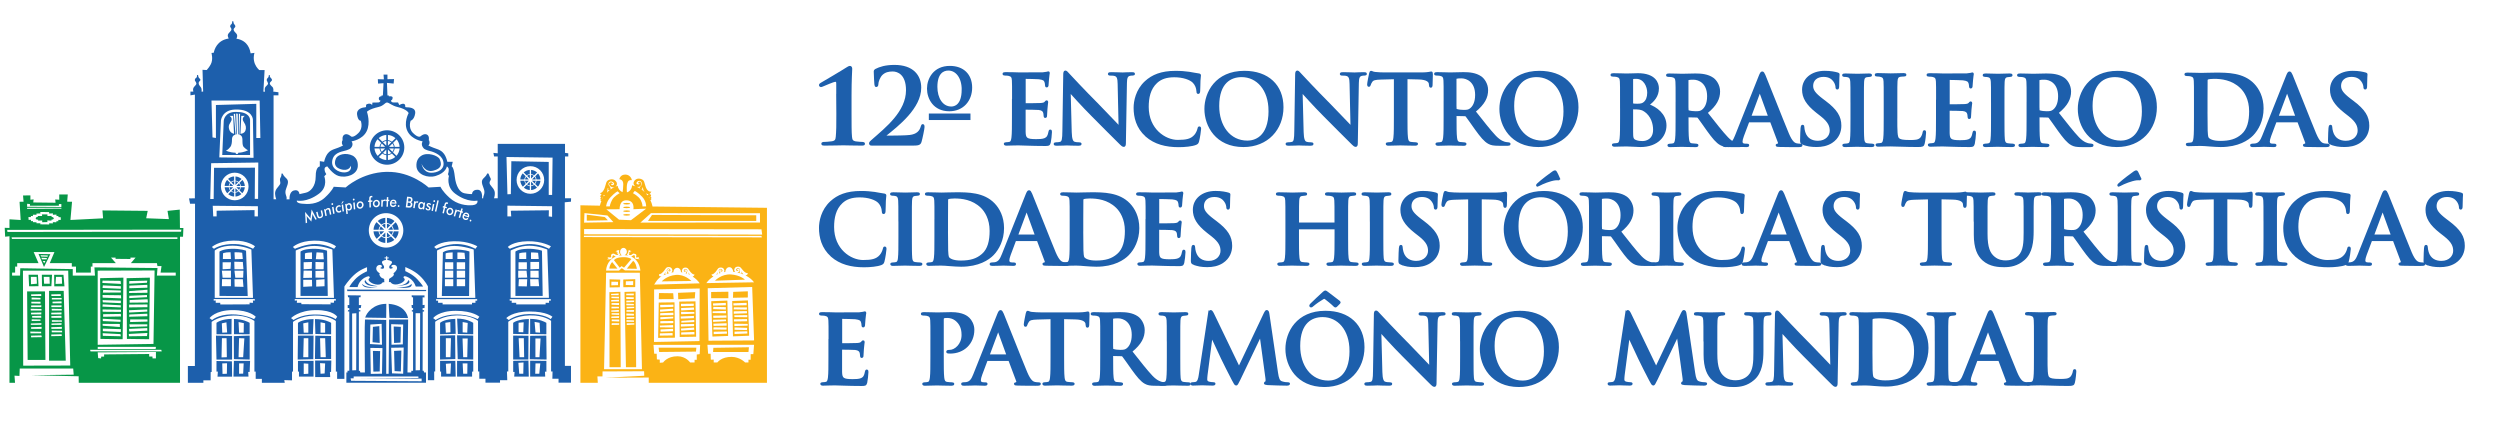 <?xml version="1.0" encoding="UTF-8"?><svg xmlns="http://www.w3.org/2000/svg" viewBox="0 0 841.89 144.29"><defs><style>.cls-1{stroke:#1d5fac;stroke-miterlimit:10;stroke-width:.58px;}.cls-1,.cls-2{fill:#1d5fac;}.cls-3{fill:#fff;}.cls-4{fill:#079647;}.cls-5{fill:#fbb315;}</style></defs><rect class="cls-3" width="841.89" height="144.29"/><g id="Layer_1"><path class="cls-4" d="M17.36,73.02v-.31s-1.39.04-1.39.04v-.54h-1.86l.08.54h-1.44s.02.26.02.26c-.01,0-.02,0-.03,0-.4,0-.71.28-.71.55s.31.41.71.41c.03,0,.07,0,.1,0l.02.32,1.37-.04-.03.59,1.78-.06-.06-.55,1.41.06v-.31c.39-.01.79-.17.79-.43s-.39-.5-.76-.52Z"/><path class="cls-4" d="M60.6,76.77l-.06-6.18-4.13.42.46,2.78-7.64-.29.51-2.49-15.24-.15.21,2.66-10.99.56.54-6.14-1.64-.02.2-2.43h-2.87v1.77l-1.36-.09.12,1.1-7.51-.09.12-1.04-1.08.12v-1.47l-2.48.04.17,2.1-1.34.02.37,6.14-3.77-.24v2.92l-1.6-.06.14,3,1.46-.15v49.34h1.87l-.18-2.4,1.67.1.1-2.5h18l.17,2.07-14.4.18,16.07.36.03,2.19h34.1v-49.19h1.02l.12-2.94h-1.14ZM9.14,68.63l.94.08v.57h9.75v-.57h.83v1l-11.53-.08v-1ZM9.14,69.98h11.53v.28l-11.53.09v-.37ZM19.66,74.5h-.65l-.03.35-1.18-.03v.41l-1.26-.03.03.39-3.01-.04.05-.36h-1.32v-.33l-1.22-.05.05-.36-.7.03v-.47s-.79.04-.79.04l-.05-.94h.84s-.01-.38-.01-.38l.7.04-.04-.46h1.22v-.4l1.32-.02-.05-.5,2.98.03v.47l1.3-.02-.04.45,1.22-.05v.5s.65-.04.65-.04v.38s.79.06.79.06v.9h-.85s.06.43.06.43ZM7.81,123.14l-.08-31.99h15.24l.68,31.95-15.84.04ZM52.51,120.69h-1.13l-.05-.62h-1.1v-.86l-15.17.14v.73h-.97l-.07.62-.96-.1-.16-1.94,19.61-.13v2.17ZM30.49,118.34l-.15-.54h23.97l.15.54h-23.97ZM52.51,116.82l-.1.7h-19.5v-.7h19.61ZM32.9,116.11v-24.97l19.16-.06-.37,24.74-18.78.29ZM59.19,92.8h-6.35l.2-2.54-21.24-.22.18,2.76h-7.48v-2.18s-17.68-.29-17.68-.29l-.07,2.47h-2.68v-1.01h1.02v-2.02h.7v-1.15h7.18l-1.63-3.73h6.99l-1.58,3.73h7.43v1.15h1.41v2.02h4.99s0-2.02,0-2.02h.56v-1.16h7.87l-1.62-1.86h1.54s-.02.42-.02.42l5.02.05v-.46h1.72s-1.58,1.85-1.58,1.85h8.76l.19.99h1.37l-.31,2.19h5.1v1.01ZM59.74,80.46H4.02l-.12-.54h55.84v.54ZM60.97,78.03l-58.46.08-.1-.7,58.67-.08-.11.7Z"/><path class="cls-4" d="M16.52,97.95h4.93l.69,23.51h-5.62v-23.51ZM20.44,99.06l-3.16.07.02.56h3.17s-.03-.64-.03-.64ZM20.77,100.32h-3.31s-.02.53-.02.53h3.31s.02-.53.02-.53ZM20.73,101.49l-3.05.1.02.56h3.06s-.03-.66-.03-.66ZM20.74,102.83l-3.46.03.02.56h3.4s.03-.59.03-.59ZM20.77,104.05l-3.37-.07.04.6h3.36s-.03-.53-.03-.53ZM20.73,105.22l-3.48.09.02.56h3.43s.03-.66.03-.66ZM20.68,106.35l-3.39.1.02.56h3.4s-.03-.67-.03-.67ZM20.84,107.89l-3.38-.07.02.56,3.38-.04-.02-.45ZM20.73,108.82l-3.39.12-.02.48,3.39-.03.02-.56ZM20.84,110.08l-3.56.11.02.56h3.51s.03-.67.03-.67ZM20.9,111.38l-3.5-.07.04.6h3.49s-.03-.53-.03-.53ZM20.73,112.55l-3.48.1.02.56,3.55-.07-.09-.59Z"/><path class="cls-4" d="M9.13,98.14h6.02l.15,23.06h-5.99l-.18-23.06ZM13.87,99.03l-3.39.1.02.56h3.4s-.03-.67-.03-.67ZM13.67,100.32l-3.01-.12-.03.65h3.01s.02-.53.02-.53ZM13.64,101.6l-3.1.02.02.56,3.11.07-.03-.65ZM13.93,102.83l-3.46.03.02.56h3.4s.04-.59.04-.59ZM13.96,104.05l-3.64-.07.04.6h3.63s-.03-.53-.03-.53ZM13.93,105.22l-3.48.09.02.56h3.43s.03-.66.03-.66ZM13.87,106.35l-3.05.07.02.56,3.06.02-.03-.65ZM13.61,107.6l-2.95-.07.02.56,2.96-.04-.02-.45ZM13.93,108.82l-3.54.12-.02.47,3.55-.03.02-.56ZM14.03,110.08l-3.56.11.02.56h3.5s.03-.67.03-.67ZM13.85,111.72l-3.64-.07.04.6h3.63s-.03-.53-.03-.53ZM13.93,112.95l-3.48.09.02.56,3.61-.06-.15-.6Z"/><path class="cls-4" d="M21.38,92.53l.33,3.89h-3.43l-.05-3.89h3.15ZM20.9,95.54l-.09-2.3h-1.95l-.15,2.37,2.2-.07Z"/><path class="cls-4" d="M17.52,92.53l-.22,3.85-3.16.03-.05-3.89h3.43ZM16.76,95.54l-.09-2.3h-1.95l.13,2.3h1.91Z"/><path class="cls-4" d="M12.78,92.53l.19,3.85-3.17.03-.18-3.89h3.15ZM12.43,95.54l-.09-2.3h-1.95l.04,2.48,2.01-.18Z"/><path class="cls-4" d="M42.74,114.13l-.11-20.45,7.84-.18-.25,20.74-7.48-.11ZM43.55,94.65l-.05.89,5.99-.32.11-.72-6.05.15ZM43.55,96.2v.87s6.09-.19,6.09-.19l-.03-.96-6.06.27ZM49.65,97.57l-6.14.46-.05.64,6.19-.08v-1.03ZM43.55,99.6l-.04.79,5.99-.32v-.72s-5.95.25-5.95.25ZM43.65,101.05v.87s6.14-.06,6.14-.06l-.09-1.08-6.05.27ZM49.65,102.53l-6.16.05-.03.94,6.19-.08v-.92ZM43.44,104.47l.06.78,6.1-.32v-.72l-6.16.26ZM43.55,105.91l-.07.76,6.16-.18-.03-.85-6.06.27ZM49.65,107.57h-5.81s-.03.88-.03.88l5.85-.15v-.73ZM43.55,109.21l.14.89,5.91-.2v-.67l-6.05-.02ZM43.44,110.76l.11.88,6.07-.29-.03-.86-6.16.27ZM49.65,112.13l-6.29.33.09.78,6.05-.08.14-1.03Z"/><path class="cls-4" d="M33.83,114.13l-.11-20.45,7.84-.18-.26,20.74-7.47-.11ZM40.68,113.24l-.11-.72-5.99-.32.05.89,6.05.15ZM40.68,111.81l.03-.96-6.08-.19v.87s6.04.27,6.04.27ZM40.36,109.1l-5.82-.04.05.64,5.77.43v-1.03ZM40.59,108.38v-.72s-6-.32-6-.32l.04.79,5.96.25ZM40.75,106.58l-.07-.86-5.95.09v.87s6.01-.11,6.01-.11ZM40.73,104.29l-6.19-.08.04.77,6.16.05v-.75ZM40.68,103.53v-.72s-6.1-.32-6.1-.32l-.06.77,6.16.26ZM40.68,102.1l.03-.85-6.16-.18.07.75,6.05.27ZM40.73,99.43l-6.19-.08.04.88,6.21.24-.05-1.04ZM40.68,98.51v-.67s-5.91-.2-5.91-.2l-.13.89,6.05-.02ZM40.68,97.25l.03-.86-6.07-.29-.11.88,6.16.27ZM40.59,94.58l-6.05-.08-.09.78,6.29.33-.15-1.03Z"/><path class="cls-4" d="M12.97,85.52l1.85,4.39,2.13-4.32-3.98-.07ZM14.88,88.62l-.47-.73h.88l-.41.73ZM15.7,87.34h-1.61l-.12-.54,1.82.09-.09.45ZM13.87,86.39c-.06,0-.2-.43-.2-.43l2.45.07-.1.43s-2.09-.07-2.15-.07Z"/><path class="cls-2" d="M130.05,107.06l.05-4.74c-4.37,0-6.66,3.02-7.12,4.63l7.06.11Z"/><path class="cls-2" d="M77.89,83.79c-2.93.09-3.98.94-3.98.94v14.93l9.51.03-.56-15.26s-1.75-.74-4.97-.64ZM77.77,96.39h-3.05l.06-2.39,2.99.02v2.37ZM77.77,93.53h-2.81l-.24-2.37h3.05v2.37ZM77.64,90.53l-2.67.15v-2.37h2.81l-.14,2.22ZM75.05,87.22l.06-1.93s.47-.21,1.14-.28c.92-.1,1.4-.06,1.4-.06l.13,2.28h-2.72ZM80.44,84.98c1.1.09,1.12.15,1.12.15l.21,2.09-2.68.07-.13-2.3s.39-.1,1.49-.01ZM79.02,96.53l-.06-2.51h2.81l.22,2.58-2.97-.07ZM81.88,93.53h-2.64l-.29-2.37h3.03l-.1,2.37ZM78.96,90.68l-.06-2.55,2.87.08.22,2.47h-3.03Z"/><path class="cls-2" d="M131.14,107.03l6.26.08c-.2-1.17-1.23-4.37-6.51-4.79l.25,4.71Z"/><path class="cls-2" d="M105.59,107.45c-3.4.07-4.84.94-5.25,1.26v3.86h5.03l.22-5.12h0ZM103.83,112.02h-1.55l-.16-3.13,1.71-.34v3.48Z"/><path class="cls-2" d="M111.57,121.42h-5.45l.02,5.57h5.06l-.1-1.74h.39l.09-3.83ZM109.34,125.77l-1.4.09-.16-3.57,1.71.09-.16,3.39Z"/><path class="cls-2" d="M106.21,112.47l5.3.1v-3.86c-.56-.32-2.28-1.24-5.45-1.26l.15,5.02ZM107.94,108.54l1.55.31v3.17h-1.55v-3.48Z"/><path class="cls-2" d="M100.25,121.09l5.26-.14.08-7.93h-5.25l-.09,8.07ZM102.28,113.88h1.55v6.41h-1.71l.16-6.41Z"/><path class="cls-2" d="M105.59,126.83v-5.3h-5.25v3.6h.34v1.7h4.91ZM102.28,122.38l1.55.1v3.38l-1.55.1v-3.57Z"/><polygon class="cls-2" points="116.95 98.04 143.42 98.04 143.58 97.64 116.9 97.49 116.95 98.04"/><path class="cls-2" d="M133.51,96.85s3,.28,4.36-.1c.91-.25.85-1.06.65-1.17,0,0-.26.7-2.01,1-1.75.29-3.01.27-3.01.27Z"/><path class="cls-2" d="M127.21,96.36s-1.29-.16-2.3-.46c-1.61-.49-1.86-1.59-1.86-1.59-.55.35-.18,1.26.95,1.71.85.34,2.85.46,3.2.34Z"/><path class="cls-2" d="M111.51,120.9l-.02-7.74-5.31-.11-.12,7.84h5.45ZM109.5,113.88l.21,6.41h-1.76l-.16-6.41h1.71Z"/><path class="cls-2" d="M122.04,95.58c-.2.12.14.85,1.04,1.11,1.36.38,3.98.16,3.98.16,0,0-1.26.02-3.01-.27-1.75-.29-2.01-1-2.01-1Z"/><path class="cls-2" d="M137.52,94.31s-.24,1.1-1.86,1.59c-1.01.31-2.3.46-2.3.46,0,0,2.67-.2,3.58-.56,1.13-.45,1.13-1.13.58-1.49Z"/><path class="cls-2" d="M78.16,126.83l-.06-5.15-5.2-.11v3.56s.47,0,.47,0l-.12,1.71h4.91ZM76.46,122.32l-.06,3.54-1.46.06-.1-3.54,1.62-.06Z"/><path class="cls-2" d="M72.9,108.71v3.86h5.06s.04-5.19.04-5.19c-3.21.08-4.69,1.01-5.1,1.33ZM74.84,112.02l-.14-3.13,1.55-.34.24,3.41-1.65.07Z"/><path class="cls-2" d="M72.9,121.09h5.25v-7.95l-5.42-.12.17,8.07ZM74.75,113.88h1.55l.09,6.41-1.79.07.14-6.48Z"/><path class="cls-2" d="M78.77,120.94l5.31.14v-8.07l-5.34.19.03,7.74ZM80.51,113.88l1.78.06-.4,6.35h-1.55l.17-6.41Z"/><path class="cls-2" d="M83.68,126.83l-.1-1.58h.49l.15-3.72h-5.45l-.15,5.3h5.06ZM80.51,122.38h1.55l-.17,3.44-1.38.04v-3.48Z"/><path class="cls-2" d="M84.07,108.71c-.56-.32-2.28-1.24-5.28-1.29v5.12l5.28.03v-3.86ZM82.06,112.02h-1.55l-.17-3.57,1.77.37-.05,3.2Z"/><path class="cls-2" d="M80.66,64.13l.93.93c.48-.54.79-1.23.85-1.99h-1.33c-.04.4-.2.77-.44,1.06Z"/><path class="cls-2" d="M77.47,61.56l-.99-.99c-.48.56-.79,1.27-.83,2.05h1.37c.04-.4.2-.76.44-1.06Z"/><path class="cls-2" d="M79.28,63.38v1.28c.34-.04.65-.18.91-.38l-.91-.91Z"/><path class="cls-2" d="M77.63,63.97l.91-.91h-1.28c.04.34.18.65.38.91Z"/><path class="cls-2" d="M77.63,61.72c-.2.26-.34.57-.38.91h1.28l-.91-.91Z"/><path class="cls-2" d="M80.35,64.44c-.3.24-.66.4-1.06.44v1.31c.76-.05,1.45-.35,1.99-.83l-.93-.93Z"/><path class="cls-2" d="M80.5,63.97c.2-.26.34-.57.38-.91h-1.28l.91.91Z"/><path class="cls-2" d="M80.5,61.72l-.91.91h1.28c-.04-.34-.17-.65-.38-.91Z"/><path class="cls-2" d="M79.28,61.03v1.28l.91-.91c-.26-.2-.57-.33-.91-.38Z"/><path class="cls-2" d="M81.32,60.28c-.55-.49-1.25-.81-2.03-.86v1.39c.4.04.77.2,1.06.44l.97-.97Z"/><path class="cls-2" d="M81.1,62.63h1.34c-.04-.77-.34-1.48-.81-2.03l-.97.97c.24.3.4.66.44,1.06Z"/><path class="cls-2" d="M77.03,63.07h-1.37c.06.77.37,1.47.86,2.01l.95-.95c-.24-.3-.4-.67-.44-1.06Z"/><path class="cls-2" d="M76.84,65.38c.55.47,1.24.76,2.01.81v-1.31c-.4-.04-.77-.2-1.06-.44l-.94.95Z"/><path class="cls-2" d="M77.78,61.25c.3-.24.66-.4,1.06-.44v-1.4c-.79.05-1.5.36-2.05.85l.99.99Z"/><path class="cls-2" d="M78.85,64.66v-1.28l-.91.91c.26.2.57.34.91.38Z"/><path class="cls-2" d="M78.85,62.32v-1.28c-.34.04-.65.18-.91.38l.91.91Z"/><path class="cls-2" d="M128.04,76.03l-1.23-1.23c-.6.69-.98,1.58-1.03,2.56h1.72c.05-.5.25-.95.55-1.33Z"/><path class="cls-2" d="M128.24,79.04l1.14-1.13h-1.61c.05.42.22.81.47,1.13Z"/><path class="cls-2" d="M128.24,76.23c-.25.32-.42.71-.47,1.13h1.61l-1.14-1.13Z"/><path class="cls-2" d="M130.31,80.17v1.63c.95-.07,1.81-.44,2.49-1.03l-1.16-1.16c-.37.3-.83.5-1.33.55Z"/><path class="cls-2" d="M130.31,78.29v1.6c.43-.05.81-.22,1.14-.47l-1.14-1.13Z"/><path class="cls-2" d="M131.83,79.04c.25-.32.42-.71.47-1.13h-1.6l1.13,1.13Z"/><path class="cls-2" d="M130.31,75.37v1.6l1.14-1.13c-.32-.25-.71-.42-1.14-.47Z"/><path class="cls-2" d="M127.49,77.91h-1.71c.07.96.47,1.83,1.08,2.51l1.18-1.18c-.3-.37-.5-.83-.55-1.33Z"/><path class="cls-2" d="M132.02,76.03c.3.37.5.83.55,1.33h1.67c-.05-.97-.42-1.84-1.01-2.53l-1.21,1.21Z"/><path class="cls-2" d="M132.02,79.23l1.16,1.16c.6-.67.98-1.53,1.06-2.48h-1.67c-.05.5-.25.95-.55,1.33Z"/><path class="cls-2" d="M129.76,79.89v-1.6l-1.13,1.13c.32.25.71.42,1.13.47Z"/><path class="cls-2" d="M129.76,76.97v-1.6c-.43.05-.81.22-1.13.47l1.13,1.13Z"/><path class="cls-2" d="M131.83,76.23l-1.13,1.13h1.6c-.05-.42-.22-.81-.47-1.13Z"/><path class="cls-2" d="M127.25,80.8c.68.58,1.55.95,2.51,1.01v-1.64c-.5-.05-.96-.25-1.33-.55l-1.18,1.18Z"/><path class="cls-2" d="M128.43,75.65c.37-.3.83-.5,1.33-.55v-1.74c-.98.06-1.87.45-2.57,1.06l1.24,1.23Z"/><path class="cls-2" d="M132.85,74.44c-.68-.61-1.57-1.01-2.54-1.08v1.74c.5.05.96.25,1.33.55l1.21-1.21Z"/><path class="cls-2" d="M182.51,84.43s-1.75-.73-4.97-.64c-3.22.09-3.97.94-3.97.94v14.93h9.18l-.24-15.23ZM174.84,85.37s.17-.2,1.1-.29c.92-.09,1.27-.09,1.27-.09v2.22h-2.36v-1.85ZM174.62,88.31h2.81v2.37h-2.81v-2.37ZM177.42,96.45l-2.81-.06.12-2.37h2.81l-.12,2.43ZM174.51,93.53v-2.37h2.81l.23,2.33-3.04.04ZM178.81,85.04s.2-.09,1.3,0l1.1.09.21,2.09h-2.6v-2.18ZM178.61,91.17h2.76l.05,2.37-2.81-.05v-2.32ZM178.61,96.39l-.09-2.37h2.81l.22,2.37h-2.93ZM181.54,90.56l-2.93.12v-2.48h2.93v2.37Z"/><path class="cls-2" d="M153.12,84.06c-3.22.09-3.97.94-3.97.94l-.36,14.67h9.18l.12-14.97s-1.75-.73-4.97-.64ZM150.06,85.37s.17-.2,1.1-.29c.92-.09,1.27-.09,1.27-.09v2.22h-2.36v-1.85ZM152.64,96.39h-2.81v-2.37h2.81v2.37ZM152.64,93.53h-2.81v-2.37h2.81v2.37ZM152.64,90.68h-2.81v-2.37h2.81v2.37ZM156.63,96.39h-2.81v-2.37h2.81v2.37ZM156.63,93.53h-2.81v-2.37h2.81v2.37ZM156.63,90.68h-2.81v-2.37h2.81v2.37ZM154.03,87.22v-2.18s.21-.09,1.3,0l1.1.09.21,2.09h-2.6Z"/><path class="cls-2" d="M110.15,84.43s-1.75-.73-4.97-.64c-3.22.09-3.98.94-3.98.94v14.93h9.18l-.24-15.23ZM102.69,85.37s.17-.2,1.1-.29c.92-.09,1.27-.09,1.27-.09v2.22h-2.37v-1.85ZM102.25,88.31l2.81-.09-.08,2.3-2.73.16v-2.37ZM102.25,91.12l2.81.05v2.37l-2.94.06.13-2.48ZM102.12,96.59v-2.37h2.94l.05,2.21-2.99.16ZM106.58,85.01s.07-.06,1.17.03l1.1.09.19,2.19-2.68-.03.22-2.28ZM106.24,88.22l2.81.09-.08,2.37h-2.73v-2.46ZM106.24,91.24l2.96-.07v2.37l-2.96-.06v-2.23ZM109.29,96.39l-2.81.13v-2.28l2.81-.22v2.37Z"/><path class="cls-2" d="M153.92,112.92l.22,8.04,5.22.12v-8.07l-5.44-.09ZM157.35,120.3h-1.37l-.22-6.33h1.74l-.15,6.33Z"/><path class="cls-2" d="M153.27,112.91l-5.08.1v8.07l5.15-.17-.07-8.01ZM151.69,120.3h-1.55v-6.41h1.73l-.18,6.41Z"/><path class="cls-2" d="M153.92,121.53v5.3h5.06v-1.7h.39v-3.6h-5.45ZM157.35,125.86h-1.37l-.18-3.48h1.62l-.06,3.48Z"/><path class="cls-2" d="M153.45,126.83l-.12-5.3h-5.13v3.6h.34v1.7h4.91ZM151.87,122.38l-.18,3.48h-1.37l-.18-3.36,1.73-.12Z"/><path class="cls-2" d="M153.94,107.3l.25,5.17,5.17.1v-3.86c-.56-.32-2.25-1.39-5.42-1.42ZM157.35,112.02l-1.55-.09v-3.48l1.7.3-.15,3.27Z"/><path class="cls-2" d="M153.32,107.39c-3.4.07-4.71,1-5.12,1.32v3.86l5.25-.14-.13-5.04ZM150.14,112.02l-.17-3.33,1.67-.24.06,3.44-1.55.13Z"/><path class="cls-2" d="M183.98,113.01l-5.45.09-.12,7.87,5.65.11-.09-8.08ZM181.67,120.3h-1.37v-6.33h1.74l-.37,6.33Z"/><path class="cls-2" d="M172.81,113.01v8.07h5.11l.05-8.01-5.16-.06ZM174.96,120.3l-.3-6.41h1.74l.11,6.41h-1.55Z"/><path class="cls-2" d="M184,125.18v-3.65s-5.47-.05-5.47-.05v5.35h5.07l-.08-1.67.48.02ZM181.61,125.86h-1.37l.09-3.48h1.62l-.34,3.48Z"/><path class="cls-2" d="M178.07,126.83l-.12-5.41-5.13.1v3.73h.47s-.13,1.58-.13,1.58h4.91ZM176.3,122.06l-.08,3.8h-1.37l-.28-3.68,1.73-.12Z"/><path class="cls-2" d="M178.53,107.38v5.09s5.46.1,5.46.1v-3.86c-.56-.32-2.29-1.31-5.46-1.33ZM180.33,111.93l-.31-3.53,1.7.3.16,3.32-1.55-.09Z"/><path class="cls-2" d="M172.81,108.71v3.74l5.15.07.14-5.08c-3.4.07-4.88.95-5.29,1.27ZM176.22,111.89l-1.59-.05v-3.16l1.72-.15-.13,3.36Z"/><path class="cls-2" d="M177.19,61.78l.9-.91h-1.28c.04.34.17.65.38.91Z"/><path class="cls-2" d="M178.41,62.47v-1.29l-.91.91c.26.2.57.34.91.38Z"/><path class="cls-2" d="M176.59,60.87h-1.37c.06.77.37,1.47.86,2.01l.95-.95c-.24-.3-.4-.66-.44-1.06Z"/><path class="cls-2" d="M176.4,63.19c.54.47,1.24.76,2.01.81v-1.31c-.4-.04-.77-.2-1.06-.44l-.94.95Z"/><path class="cls-2" d="M180.06,59.53l-.91.91h1.28c-.04-.34-.17-.65-.38-.91Z"/><path class="cls-2" d="M177.34,59.06c.3-.24.66-.4,1.06-.44v-1.4c-.79.05-1.5.36-2.05.85l.99.99Z"/><path class="cls-2" d="M178.41,60.12v-1.29c-.34.04-.65.18-.91.38l.91.91Z"/><path class="cls-2" d="M177.19,59.53c-.2.26-.34.57-.38.91h1.28l-.9-.91Z"/><path class="cls-2" d="M180.66,60.43h1.34c-.04-.77-.34-1.48-.81-2.03l-.97.97c.24.3.4.66.44,1.06Z"/><path class="cls-2" d="M180.88,58.09c-.55-.49-1.25-.81-2.04-.87v1.4c.4.04.77.2,1.06.44l.97-.97Z"/><path class="cls-2" d="M180.06,61.78c.2-.26.33-.57.37-.91h-1.28l.91.91Z"/><path class="cls-2" d="M180.22,61.94l.93.93c.48-.54.79-1.23.85-1.99h-1.33c-.04.4-.2.77-.44,1.06Z"/><path class="cls-2" d="M177.03,59.37l-.99-.99c-.48.55-.79,1.27-.83,2.05h1.37c.04-.4.2-.77.44-1.06Z"/><path class="cls-2" d="M179.91,62.25c-.3.24-.66.4-1.06.44v1.31c.76-.05,1.45-.36,1.99-.83l-.93-.93Z"/><path class="cls-2" d="M178.84,61.18v1.29c.34-.04.65-.18.91-.38l-.91-.91Z"/><path class="cls-2" d="M178.84,58.84v1.29l.91-.91c-.26-.2-.57-.34-.91-.38Z"/><path class="cls-2" d="M83.67,39.03c-.74-.89-2.09-1.34-4.01-1.34-.17,0-.34,0-.52,0-3.5.14-3.78,2.83-3.79,2.94l-.51,11.57h9.37v-11.9s-.02-.64-.54-1.28ZM81.25,39.03h1.19s-1.25.7-.4,1.95c.85,1.25.91,2.07.63,2.93-.38,1.15-1.7,1.15-1.7,1.15l.28-6.03ZM77.33,39.03h1.19l.28,6.03s-1.18-.2-1.57-1.35c-.29-.85-.35-1.47.5-2.72.85-1.26-.4-1.95-.4-1.95ZM80.24,51.43h0c0,.25-.2.45-.46.45s-.46-.2-.46-.45c0,0,0,0,0,0-2.01-.06-3.25-.7-3.25-.7,0,0,.62-.13,1.49-1.25.52-.67.56-1.76.56-2.55,0-1.45,1.21-1.62,1.21-1.62,0,0-.59-6.83-.61-6.9-.01-.07.46-.09.46-.09l.38,6.92h.22s-.25-7.01-.25-7.01l.54.09.08,6.91.23.03.07-6.95h.4l-.23,7.03c.76.23.99.79,1.02,1.62.04,1.17-.06,2.05.51,2.61.92.9,1.38,1,1.38,1,0,0-1.28.8-3.29.86Z"/><polygon class="cls-2" points="125.58 110.07 125.46 115.25 127.87 115.49 127.74 109.83 125.58 110.07"/><polygon class="cls-2" points="134.87 115.37 134.99 110.07 132.58 109.95 132.71 115.49 134.87 115.37"/><polygon class="cls-2" points="134.99 125.09 135.16 118.05 132.71 118.17 132.88 124.97 134.99 125.09"/><polygon class="cls-2" points="127.87 125.09 128.01 118.23 125.58 118.17 125.73 125.15 127.87 125.09"/><path class="cls-2" d="M142.81,125.42l-.15-.57h-.34l.04-19.95.45.03v-.49s-.49,0-.49,0v-.67l.64-.04.04-1.07-.68.06v-2.61l.62.06.02-.69-4.34-.02.07.65h.41v2.61l-.52-.02.11,1.03h.41v.71h-.41v.45l.41.05v19.92h-.59v.57h-1.29l.22-17.84h-6.41l-.15,18.28h-.82v-18.13l-7.15-.15c-.16,1.4-.09,12.77-.03,17.84h-1.54l-.15-.57h-.34v-19.97h.5v-.45h-.5v-.71h.64l.17-.99-.81-.02v-2.61h.55l.08-.63-4.37-.05.1.68h.41v2.61h-.54s.02,1.02.02,1.02h.52s0,.7,0,.7h-.41l-.07.46.48-.02v19.97h-.6v.57h-.38v3.47h26.82v-3.47h-.66ZM139.96,105.48h1.53l-.07,19.19-1.46.04v-19.23ZM135.77,109.28l-.12,6.69-3.81.12-.12-6.92,4.05.11ZM135.94,117.04l-.17,8.82-3.76-.13-.29-8.62,4.22-.07ZM124.71,109.28l3.81-.23.12,7.04-4.05-.23.12-6.57ZM128.79,117.22l-.15,8.63-3.78.06-.15-8.75,4.08.06ZM120,105.48l-.05,19.19-1.33.05-.04-19.15,1.42-.09ZM141.98,128.39l-23.74-.15-.17-.84h1.03v-.63h21.77l.07.51-20.76.22h21.81v.89Z"/><path class="cls-2" d="M130.34,43.87c3.21,0,5.81,2.6,5.81,5.8s-2.61,5.8-5.81,5.8-5.81-2.59-5.81-5.8,2.6-5.8,5.81-5.8ZM126.1,49.45h1.72c.05-.5.25-.95.55-1.33l-1.23-1.23c-.6.69-.98,1.58-1.03,2.56ZM128.57,48.31c-.25.32-.42.71-.47,1.13h1.61l-1.14-1.13ZM130.09,49.06v-1.6c-.43.05-.81.22-1.13.47l1.13,1.13ZM131.02,49.45h1.6c-.05-.42-.22-.81-.47-1.13l-1.13,1.13ZM131.77,47.93c-.32-.25-.71-.42-1.14-.47v1.6l1.14-1.13ZM131.02,49.99l1.13,1.13c.25-.32.42-.71.47-1.13h-1.6ZM130.64,50.38v1.6c.43-.05.81-.22,1.14-.47l-1.14-1.13ZM130.09,50.38l-1.13,1.13c.32.25.71.42,1.13.47v-1.6ZM129.7,49.99h-1.61c.05.42.22.81.47,1.13l1.14-1.13ZM127.52,46.5l1.24,1.23c.37-.3.83-.5,1.33-.55v-1.74c-.98.06-1.87.45-2.57,1.06ZM130.64,45.45v1.74c.5.05.96.25,1.33.55l1.21-1.21c-.68-.61-1.57-1.01-2.54-1.08ZM133.56,46.92l-1.21,1.21c.3.37.5.83.55,1.33h1.67c-.05-.97-.42-1.84-1.01-2.53ZM134.57,49.99h-1.67c-.05.5-.25.95-.55,1.33l1.16,1.16c.6-.67.98-1.53,1.06-2.48ZM133.12,52.86l-1.16-1.16c-.37.3-.83.5-1.33.55v1.63c.95-.07,1.81-.44,2.49-1.03ZM130.09,53.89v-1.64c-.5-.05-.96-.25-1.33-.55l-1.18,1.18c.68.58,1.55.95,2.51,1.01ZM127.19,52.5l1.18-1.18c-.3-.37-.5-.83-.55-1.33h-1.71c.07.96.47,1.83,1.08,2.51Z"/><path class="cls-2" d="M117.8,69.03c-.12-.12-.27-.16-.45-.13-.19.03-.32.14-.41.28-.09.15-.11.35-.09.58.03.24.1.43.23.54.13.12.28.16.46.13.19-.03.32-.13.4-.28.09-.16.12-.34.08-.59-.02-.24-.1-.42-.22-.54Z"/><path class="cls-2" d="M132.5,67.66c-.17,0-.3.03-.4.11-.1.08-.18.2-.23.38l1.17.05c-.01-.17-.06-.3-.15-.39-.09-.09-.22-.14-.38-.15Z"/><path class="cls-2" d="M126.74,69.31c.18,0,.34-.09.46-.26.13-.16.19-.34.2-.56,0-.21-.07-.39-.2-.54-.12-.14-.28-.21-.47-.2-.18.01-.34.1-.47.25-.13.16-.19.35-.19.57,0,.22.07.39.19.54.13.14.28.21.47.2Z"/><path class="cls-2" d="M121.22,68.27c-.19.02-.33.11-.45.28-.13.16-.18.35-.17.57.01.21.09.39.22.52.14.14.3.19.48.17.19-.01.34-.11.45-.27.12-.16.18-.36.17-.57,0-.21-.08-.39-.22-.53-.13-.14-.29-.19-.48-.17Z"/><path class="cls-2" d="M138.13,68.39l-.16-.08-.26-.04-.16-.02-.19-.02-.14,1.14.18.02c.18.02.32.03.42.02l.23-.06.18-.18.09-.27-.02-.3-.16-.21Z"/><path class="cls-2" d="M151.31,71.96c.18.05.34.03.5-.09.16-.11.28-.27.33-.48.06-.21.04-.41-.05-.58-.08-.18-.21-.3-.38-.35-.18-.05-.35-.01-.51.1-.16.1-.27.27-.33.47-.06.21-.04.41.04.58.08.19.22.29.39.34Z"/><path class="cls-2" d="M190.21,68.12l2.06-.2.05-1.15h-2.05v-14.08h1.1v-1.06l-1.1-.15v-3.04h-22.66v3.19l-1.46-.15.24,1.21h1.22v14.08h-1.25c.18-.53.45-1.59.15-2.47-.41-1.21-1.69-1.94-1.65-2.75.05-.81.73-.93.27-1.66-.46-.73-.46-1.54-.87-1.5-.41.04-.14.48-1.19,1.42-1.05.93-1,1.58-.18,3.68.67,1.7-.23,2.37-.18,3.28l-.39.02s.38-2.85-1.49-2.89c-1.87-.04-1.87,1.46-1.87,1.46,0,0-1.1.04-2.6-.28-1.51-.32-2.83-2.27-3.2-5.62-.36-3.36-1.05-3.4-1.05-3.4l.36-1.58h-1.83s-.23-1.09-.69-1.98c-.46-.89-1.14-1.78-2.88-2.35-1.74-.57-2.83-1.17-2.83-1.17,0,0,.5-.28.41-1.09-.09-.81-.27-.61-.27-.61,0,0,.37-1.5-.64-1.98-1-.48-2.19.65-2.19.65,0,0-.73.57-2.47-1.17-1.74-1.74-.78-4.13-.78-4.13,0,0,1.19-.28,1.51-2.43.32-2.14-2.33-2.06-3.02-2.1-.69-.04,0-.61-.59-1.05-.59-.44-1.74.32-1.74.32l-.41-.89s-.78.04-1.6,0c-.82-.04-.78-.69-.78-.69,0,0,.55-.04.55-.93,0-.47-.66-.51-1.28-.44v-.3h-.46l-.17-4.23,2.25.24.14-1.52-2.22.04v-1.54h-1.32l.12,1.6-2.04-.06.08,1.48,1.84-.14-.22,4.13h-.47v.28c-.49-.01-.9.29-.9.67,0,.89.54.73.54.73,0,0,.04.65-.78.69-.82.04-1.91.04-1.91.04l-.1.85s-.45-.85-1.74-.32c-.71.29.09,1.01-.59,1.05-.69.04-3.05.41-2.73,2.55.32,2.14,1.23,1.98,1.23,1.98,0,0,.96,2.39-.78,4.13-1.74,1.74-2.47,1.17-2.47,1.17,0,0-1.19-1.13-2.19-.65-1,.49-.64,1.98-.64,1.98,0,0-.18-.2-.27.61-.09.81.41,1.09.41,1.09,0,0-1.1.61-2.83,1.17-1.74.57-2.42,1.46-2.88,2.35-.46.89-.69,1.98-.69,1.98l-1.45-.22v1.8s-1.4-.03-1.38,3.35c.01,3.43-1.86,5.17-3.37,5.49-1.51.32-2.11.47-2.11.47,0,0-.08-1.73-1.86-1.23-1.72.47-1.47,2.97-1.47,2.97h-1.03c.34-1.08-.86-1.7-.11-3.6.82-2.1.87-2.75-.18-3.68-1.05-.93-.78-1.38-1.19-1.42-.41-.04-.01.57-.47,1.29-.46.73-.17,1.05-.12,1.86.05.81-1.23,1.54-1.64,2.75-.41,1.21.27,2.79.27,2.79h-.91v-35h1.64v-1.04l-1.64-.21h-.13c.04-.21.11-.47.07-.78-.1-.91-.46-.75-1.03-1.53-.58-.78.49-1.13.55-1.56.04-.26-.22-.64-.44-.8-.41-.28-.22-.84-.3-.89-.08-.05-.27-.05-.31,0-.04.05-.06.18-.08.5-.02.29-.3.38-.43.58-.13.2-.25.5-.19.72.06.22.21.28.4.9.18.62-.77.87-1.02,1.63-.11.35-.07.92.02,1.25h-.54l.41-7.27h-1.79c-.62-.56-1.48-1.57-1.77-3.11-.29-1.58.16-2.69.16-2.69l-1.3.16c-.19-.96-.73-4.29-4.79-4.94.08-.25.3-.59.25-1.06-.1-.91-1.02-1.03-1.18-1.95-.08-.49.56-.77.57-1.06.01-.3-.13-.59-.28-.7-.41-.28-.32-1-.43-1.09-.11-.09-.25-.07-.31.03-.06.1-.05.15-.08.46-.06.55-.33.5-.47.69-.13.19-.22.49-.15.7.06.22.36.37.39.8.05.64-.93,1.08-1.18,1.85-.15.45.14.93.26,1.28-3.95.59-4.84,3.8-5.02,4.78l-.77.08s.62,2.17-.2,3.75c-.46.88-1,1.57-1.4,2l-1.42-.08.21,7.34h-.55c.04-.21.06-.48.02-.79-.1-.91-.9-1.07-.97-2-.05-.65.59-.82.58-1.1,0-.29-.07-.38-.35-.58-.4-.29-.43-1.09-.43-1.09-.1-.08-.25-.04-.3-.02-.07.03-.07.18-.09.51-.03.36-.4.55-.53.66-.13.11-.22.47-.16.69.06.22.29.26.48.87.19.62-.79,1-1.03,1.77-.11.35-.06.75.03,1.08h-.98v1.26l1.5-.25v34.93l-1.97.03.35,1.79h1.67l-.05,54.64h-2.36v5.66h5.22v-.83h2.44l.02-2.77.34-.07-.02-16.84s2.44-2.04,7.28-2.14c4.84-.1,7.13,1.84,7.13,1.84v17.05h.43v2.45h2.08v1.32h7.71l-.17-.91,2.61.08v-2.94h.34v-16.75s2.44-2.04,7.29-2.14c4.84-.1,7.13,1.84,7.13,1.84v17.05h.43v2.45h2.45v-31.1s1.18-1.96,3.19-3.84c2-1.88,4.44-2.67,4.44-2.67v1.37s-2.48,1.01-4.11,2.79c-1.63,1.77-1.83,2.53-1.83,2.53h2.77c.1-.51.42-1.56,1.35-2.41,1.35-1.23,2.38-1.23,2.38-1.23,0,0,.72.26.12.76-.6.5.43,1.38,1.3,1.71,2.55.99,3.25-.41,3.25-.41l.64-.08s-.1-.26-.1-.45.07-.21.02-.5c-.05-.29-.67-.29-1.01-.61-.34-.32-.25-.26-.53-.73-.28-.47.08-.64.08-.64,0,0-1.23-.68-1.23-1.6s.72-1.33,1.29-1.28c.56.05.68.35.58.64-.1.29-.35.23-.49.36-.14.14.83.52,1.13.15.29-.37,0-.87,0-.87,0,0-.67-.8-.57-1.29.1-.49,1.34-.67,1.34-.67l-.02-.54h-.48l.02-.29h.51l.02-.42h.34l.02.42h.51l.02.29h-.48l-.02.54s1.47.23,1.58.71c.1.49-.81,1.24-.81,1.24,0,0-.29.5,0,.87.29.36,1.27-.09,1.13-.23-.14-.14-.4,0-.5-.29-.1-.29.02-.59.58-.64.57-.05,1.3.17,1.3,1.09s-1.25,1.79-1.25,1.79c0,0,.36.16.09.64-.27.47-.26.27-.6.59-.34.32-.89.46-.94.74-.05.29.02.3.02.5s-.1.45-.1.45h.58s.75,1.47,3.31.48c.87-.33,1.9-1.21,1.3-1.71-.6-.5.12-.76.12-.76,0,0,1.03,0,2.38,1.23.94.85,1.25,1.9,1.41,2.27h2.45s-.26-.62-1.88-2.4c-1.63-1.78-4.11-2.79-4.11-2.79v-1.37s2.86,1.04,4.86,2.92c2,1.88,2.76,3.59,2.76,3.59v31.59h2.11v-2.94h.34v-16.75s2.44-2.04,7.29-2.14c4.84-.1,7.13,1.84,7.13,1.84v17.05h.43v2.45h2.08v1.32h4.9v-.83h2.44l-.1-2.94h.44s0-16.75,0-16.75c0,0,2.44-2.04,7.29-2.14,4.84-.1,7.13,1.84,7.13,1.84v17.05h.49s-.06,2.45-.06,2.45h2.08v1.32h4.19v-5.66h-2.05l-.05-55.11ZM85.56,107.47s-3.25-1.69-7.68-1.61c-4.43.08-6.46,1.91-6.46,1.91l-.85-.65s1.91-2.69,7.78-2.69,7.78,2.25,7.78,2.25l-.57.79ZM85.24,101.98l-1.22-.04.05.55-9.88.05-.03-.57h-1.51l-.02-.79-.67.06v-.52h13.84v.52l-.63-.05.05.78ZM72.31,100.3v-15.93s1.83-1.64,5.99-1.64c3.59,0,6.35,1.31,6.35,1.31l.55,16.26h-12.88ZM85.23,83.78s-2.54-1.49-6.06-1.6c-4.71-.15-7.13,1.6-7.13,1.6l-.69-.6s2.19-2.07,7.26-2.16c4.89-.09,7.26,1.91,7.26,1.91l-.65.84ZM86.85,72.88h-1.13v-2.13s-12.77.21-12.77.21v1.92h-1.14l-.17-3.59,15.21.16v3.43ZM74.4,62.8c0-2.57,2.08-4.65,4.65-4.65s4.65,2.08,4.65,4.65-2.08,4.65-4.65,4.65-4.65-2.08-4.65-4.65ZM86.92,66.98h-1.13l.07-10.51-13.78.04-.13,10.5h-1.15l.31-12.05,15.87-.23-.07,12.26ZM73.85,53.01l.55-12.42s.33-3.52,4.7-3.7c3.19-.13,4.67.85,5.35,1.67.71.85.72,1.7.72,1.74l.22,12.84-11.53-.13ZM86.31,46.46v-11.49s-13.6.39-13.6.39v11.11l-1.15-.2-.34-12.42h16.22l.24,12.62h-1.37ZM105.78,81.03c4.89-.09,7.38,1.91,7.38,1.91l-.65.84s-2.53-1.51-6.06-1.6c-3.53-.09-7.13,1.6-7.13,1.6l-.69-.6s2.08-2.06,7.15-2.15ZM108.28,72.2l-.29-1.26.47-.16.26,1.11c.1.42.09.76-.02,1.01-.11.24-.34.42-.7.54-.35.11-.63.1-.83-.03-.2-.14-.35-.44-.45-.86l-.26-1.1.47-.16.3,1.26c.05.22.13.36.24.42.1.07.25.07.43.01.19-.07.31-.16.37-.28.06-.12.06-.29.02-.51ZM106.67,73.81l-.48.17-.8-1.55-.09-.21-.1-.24v.26l-.02.27-.34,2.12-1.33-1.55-.14-.19-.13-.19.04.24.03.26.11,1.81-.48.16-.21-3.82,1.52,1.81.11.14.19.26c0-.12.02-.26.04-.43v-.1s.35-2.49.35-2.49l1.72,3.27ZM109.84,71.6l.21,1.04-.48.13-.45-2.26.45-.13.07.37c.06-.18.15-.34.27-.44.11-.1.27-.19.45-.24.16-.04.29-.06.41-.04l.3.17.13.2c.03.08.07.22.11.42l.27,1.36-.48.15-.23-1.16c-.06-.3-.13-.49-.22-.57-.09-.07-.22-.09-.39-.04l-.28.16-.17.24-.03.23c0,.09.02.23.06.4ZM112.15,68.91l-.19.13-.23-.04-.13-.21.04-.25.2-.14.23.04.13.21-.06.26ZM112.31,69.64l.37,2.28-.48.12-.38-2.28.49-.12ZM111.36,102.49l-9.86-.05-.04-.47h-1.51l.09-.78-.78.05v-.52h13.84v.52h-.58l-.1.73-1.1-.07.03.58ZM99.59,100.3v-15.93s2.95-1.58,6.3-1.55c3.16.03,6.03,1.22,6.03,1.22l.55,16.26h-12.88ZM112.99,107.47s-1.92-1.68-7.36-1.56c-4.43.1-6.78,1.86-6.78,1.86l-.84-.65s2.6-2.69,8.47-2.69,7.08,2.25,7.08,2.25l-.57.79ZM114.64,71.48l-.32.11c-.33.07-.62.01-.86-.17-.24-.19-.38-.47-.43-.83-.05-.37.02-.68.2-.95.19-.27.45-.44.81-.52l.31-.03.28.05.08.59-.29-.15h-.33c-.2.03-.34.14-.45.31-.1.16-.14.36-.11.59.03.24.12.41.25.52.14.11.31.14.52.11l.31-.14.21-.26.08.6-.27.18ZM115.36,71.25l-.3-2.3.48-.09.3,2.29-.48.1ZM114.94,68.63l.34-.75.5-.1-.57.79-.27.06ZM118.38,70.41c-.15.26-.38.42-.67.47-.15.03-.28.03-.41-.02l-.33-.24.17,1.38-.49.09-.4-3.38.48-.09.04.38c.04-.16.12-.29.23-.39.11-.1.26-.17.44-.2.28-.05.52.02.72.2.2.19.32.47.36.85.05.38,0,.7-.15.95ZM118.81,67.24l.07-.25.2-.12.23.06.11.22-.07.26-.21.12-.22-.06-.11-.22ZM119.15,70.55l-.19-2.32.49-.07.19,2.31-.49.08ZM122.37,69.41c-.05.14-.13.29-.23.42-.11.13-.23.24-.37.32-.15.08-.29.13-.44.15-.16.01-.31-.01-.45-.05-.15-.05-.27-.12-.4-.23-.12-.11-.21-.23-.28-.38-.06-.15-.1-.3-.11-.46,0-.17.02-.34.06-.5.05-.16.13-.3.24-.43.11-.12.23-.23.37-.31.14-.08.29-.12.44-.14.16-.02.31,0,.45.04.15.04.28.13.4.23.12.1.21.22.28.38l.12.45c0,.18-.01.34-.06.51ZM123.97,68.03v-.47s.37-.02.37-.02v-.62c-.02-.31.04-.54.16-.7.11-.17.29-.25.54-.26h.17s.17.02.17.02l.02.49-.12-.05h-.12s-.25.12-.25.12c-.05.09-.07.22-.07.4v.56s.53-.03.53-.03v.47s-.51.04-.51.04l.04,1.86-.49.04-.04-1.86-.37.02ZM130.01,83.38c-3.21,0-5.81-2.59-5.81-5.8s2.6-5.8,5.81-5.8,5.81,2.6,5.81,5.8-2.6,5.8-5.81,5.8ZM125.56,68.6c0-.17.03-.34.09-.49.06-.15.14-.29.26-.41l.38-.29c.14-.07.29-.11.45-.11.16,0,.31,0,.46.07.14.06.26.15.38.26.11.11.2.25.26.38.06.15.09.3.09.47,0,.16-.03.33-.09.49-.05.16-.14.3-.25.42-.12.13-.25.23-.4.3-.14.07-.29.11-.45.11-.16,0-.3-.01-.45-.07-.14-.05-.27-.14-.39-.26-.11-.11-.2-.24-.26-.39-.06-.15-.09-.3-.09-.48ZM129.13,67.3l.33-.11h.2s.2.09.2.09l-.19.46-.13-.07-.16-.02c-.16,0-.28.07-.36.22-.07.14-.12.37-.13.71l-.03,1.02h-.49s.06-2.32.06-2.32h.49s-.01.37-.01.37c.05-.16.13-.27.21-.34ZM131.1,67.28l-.02.46h-.37s-.08,1.87-.08,1.87h-.49s.08-1.87.08-1.87h-.37s.02-.47.02-.47h.37s.04-.88.04-.88h.49s-.04.89-.04.89h.37ZM131.95,69.03c.09.13.24.19.41.21.16,0,.3-.03.4-.1.12-.06.21-.18.31-.33l.39.27c-.14.23-.3.39-.49.5-.18.11-.39.16-.63.15-.34-.02-.6-.14-.79-.38-.19-.23-.26-.55-.24-.92.02-.37.15-.66.38-.89.23-.22.5-.33.83-.32.34.02.6.14.78.37.17.22.24.52.22.9v.11s-1.72-.08-1.72-.08c0,.22.04.4.14.52ZM133.94,69.37l.1-.22.22-.09.21.11.06.23-.1.23-.22.08-.21-.11-.06-.23ZM130.12,57.87c-8.33.24-13.72,5.26-13.72,5.26l-4.02-.24s-.45,1.34-3.01,3.68c-2.56,2.35-5.7,2.23-7.71,2.02-2.01-.2-1.7-1.05-1.7-1.05,0,0,3.24.81,7.45-2.31,3.22-2.39,1.79-5.86,1.79-5.86l.68-.73s-.59-.77-.59-1.66.96-.93.96-.93c0,0,1.83,2.64,3.75,3.2,2.75.8,6.31-.49,6.49-3.24.12-1.82-.63-2.9-1.63-3.55-2.49-1.28-5.18-.33-5.71.87-.76,1.72-.38,3.07,1.64,3.67,2.84.85,3.37-1.21,3.37-1.21,0,0,.58,2.16-2.2,2.28-1.96.04-4.84-1.45-3.97-4.44.73-2.52,3.65-2.62,4.72-3.03.6-.23,1.12-.39,1.42-.72,1.14-1.25.25-2.28.25-2.28,0,0,3.61-.49,5.07-3.36,1.46-2.87.12-6.59.12-6.59,0,0,.56-.86,3.9-1.63,1.82-.42,2.19-1.54,2.88-1.5.69.04,1.65,1.08,3.47,1.5,3.34.77,3.79,2.06,3.79,2.06,0,0-1.83,3.28-.36,6.15,1.46,2.87,5.07,3.36,5.07,3.36,0,0-.78,1.12.37,2.37.34.37.86.47,1.43.72,1.42.3,4.45,1.2,5.11,3.47.87,3-2.11,4.07-4.07,4.03-2.79-.12-3.19-3.02-3.19-3.02,0,0,1.07,3.05,3.95,2.31,2.88-.73,2.88-2.17,2.13-3.89-.5-1.14-4.11-2.48-6.17-1.13-1,.64-1.76,1.73-1.64,3.56.18,2.75,3.76,4.07,6.49,3.24,3.48-1.06,3.75-3.2,3.75-3.2,0,0,.64.24.64,1.13s-.27,1.46-.27,1.46l.32.65s-1.07,3.56,2.15,5.95c4.2,3.11,7.45,2.31,7.45,2.31,0,0,.41,1.33-1.6,1.54-2.01.2-5.25-.16-7.81-2.51-2.56-2.34-3.02-3.68-3.02-3.68l-4.02.24s-5.81-5.5-14.14-5.26ZM147.53,101.98v-.73h-.68v-.52h13.84v.52h-.58v.73h-1.16v.52h-9.9v-.52h-1.51ZM147.18,100.3v-15.93s2.5-1.58,5.86-1.55c3.16.03,6.48,1.22,6.48,1.22l.55,16.26h-12.88ZM160.09,83.78s-2.53-1.51-6.06-1.6c-3.53-.09-7.13,1.6-7.13,1.6l-.69-.6s1.61-1.85,6.68-1.94c4.89-.09,7.85,1.7,7.85,1.7l-.65.84ZM146.39,68.01l-.23.05-.19-.14-.04-.26.14-.21.23-.05.19.13.04.25-.13.23ZM147.28,67.45l.48.1-.84,3.74-.47-.11.83-3.73ZM149.06,69.84l.11-.46.36.09.15-.61c.07-.31.18-.52.32-.63.16-.12.35-.14.59-.09l.16.05.15.08-.11.47-.1-.08-.12-.04-.27.06c-.07.06-.12.18-.17.37l-.13.54.5.12-.1.46-.5-.12-.43,1.82-.48-.11.44-1.82-.35-.09ZM150.95,70.12c.14-.08.28-.13.44-.16.15-.02.3-.01.45.03.15.04.29.11.41.21.12.1.21.22.29.37l.14.46c.01.16,0,.33-.04.48-.05.17-.12.32-.21.45-.1.13-.21.23-.35.33-.15.09-.29.13-.45.16-.15.03-.31.02-.45-.03-.15-.04-.28-.11-.4-.21-.12-.1-.22-.22-.3-.36-.07-.15-.12-.3-.14-.47-.01-.15,0-.32.04-.49.04-.16.12-.3.21-.44l.35-.32ZM154.06,70.73l.34-.02.19.08.17.14-.29.39-.11-.11-.15-.06c-.15-.04-.29,0-.39.12-.11.12-.2.34-.29.66l-.27.99-.47-.13.62-2.26.47.13-.1.36c.09-.13.19-.23.29-.28ZM155.95,71.26l-.14.45-.35-.11-.53,1.8-.47-.14.52-1.8-.35-.11.13-.45.36.11.25-.86.47.14-.26.85.36.11ZM156.31,73.26c.06.15.18.25.35.3.14.05.28.06.41.02.12-.04.24-.12.36-.26l.31.38c-.18.19-.38.3-.58.36-.2.06-.42.05-.64-.02-.33-.11-.55-.3-.67-.58-.13-.28-.13-.61-.02-.97.11-.35.29-.61.56-.77.27-.16.56-.19.88-.1.32.11.54.29.66.56.12.27.12.59,0,.96l-.03.1-1.62-.52c-.06.22-.05.4.01.55ZM158.18,74.18l.14-.19.23-.02.17.17v.24s-.14.19-.14.19l-.23.02-.17-.16v-.24ZM138.92,67.36c-.02.19-.08.35-.18.47-.1.12-.22.2-.38.24.18.05.32.15.42.33.09.17.12.37.09.6l-.12.41-.24.32-.36.18c-.14.02-.37.02-.68,0l-.83-.09.45-3.59.83.08c.23.02.4.06.51.09l.27.17.19.34c.04.14.05.29.03.45ZM140.54,68.28l-.16-.05c-.16-.02-.28.04-.38.17-.09.14-.16.37-.21.7l-.15,1.01-.48-.05.33-2.33.48.06-.05.37c.07-.15.16-.25.25-.31l.33-.08.2.05.19.1-.23.43-.13-.08ZM142.81,70.54l-.49-.08.05-.29c-.11.12-.22.21-.35.26-.13.05-.26.07-.41.04-.3-.04-.51-.19-.65-.42-.14-.25-.18-.57-.11-.96.05-.37.19-.66.4-.86.21-.2.46-.28.74-.25.17.03.32.09.43.19l.21.38.06-.38.48.06-.36,2.32ZM144.43,69.38l.17.11c.17.11.3.24.36.36.06.12.08.26.05.42-.04.23-.15.4-.33.5-.18.1-.4.13-.66.08-.2-.03-.36-.1-.49-.21-.12-.11-.2-.26-.25-.45l.44-.16.12.29.29.15.28-.05.13-.2c.02-.12-.06-.25-.26-.38l-.16-.11c-.21-.14-.34-.27-.42-.4l-.06-.4c.04-.21.14-.36.32-.46.17-.1.37-.14.62-.09.16.02.29.08.39.17l.21.32-.4.21-.09-.2-.21-.1-.23.03-.12.18c-.02.11.08.26.31.39ZM145.31,70.96l.48-2.29.47.09-.47,2.3-.48-.1ZM160.85,107.47s-2.93-1.64-7.35-1.56c-4.43.08-6.79,1.86-6.79,1.86l-.84-.65s1.75-2.45,7.62-2.45,7.94,2,7.94,2l-.57.79ZM185.47,107.47s-2.17-1.81-7.36-1.71c-4.43.09-6.78,2.01-6.78,2.01l-.85-.65s1.96-2.23,7.83-2.23,7.72,1.78,7.72,1.78l-.57.79ZM185.92,69.44v3.58l-1.13-.14.05-2.07-12.82.15.14,1.92h-1.29v-3.62l15.04.19ZM173.96,60.61c0-2.57,2.08-4.65,4.65-4.65s4.65,2.08,4.65,4.65-2.08,4.65-4.65,4.65-4.65-2.08-4.65-4.65ZM172.32,101.98v-.73h-.68v-.52h13.84v.52h-.58v.73h-1.16v.52h-9.9v-.52h-1.51ZM171.96,100.3v-15.93s2.95-1.64,6.31-1.62c3.16.02,6.03,1.28,6.03,1.28l.55,16.26h-12.88ZM184.88,83.78s-2.53-1.51-6.06-1.6c-3.53-.09-7.13,1.6-7.13,1.6l-.69-.6s1.61-1.85,6.68-1.94c4.89-.09,7.85,1.7,7.85,1.7l-.65.84ZM185.92,65.64h-1.13v-11.11l-12.59-.24-.17,11.08-1.15.06-.32-12.56,15.52.21-.15,12.56Z"/><path class="cls-2" d="M137.75,66.79l-.2-.03-.13,1.03.2.03c.25.02.43,0,.55-.06.11-.07.18-.2.21-.37.02-.2-.01-.34-.1-.45-.09-.08-.27-.13-.54-.15Z"/><path class="cls-2" d="M142.06,68.47c-.18-.02-.34.03-.47.15-.12.12-.21.31-.24.55-.04.25-.02.44.06.59.08.15.21.23.4.25.17.03.33-.02.45-.15.13-.14.21-.32.26-.55.04-.23.01-.43-.07-.58-.08-.15-.22-.23-.39-.26Z"/><path class="cls-2" d="M157.49,72.31c-.07-.1-.19-.2-.35-.24-.15-.05-.29-.05-.4,0-.12.05-.22.14-.31.3l1.11.37c.03-.16.01-.31-.05-.43Z"/><polygon class="cls-5" points="234.37 118.4 234.5 117.09 221.79 117.08 221.98 118.54 234.37 118.4"/><path class="cls-5" d="M219.74,69.52c-.16-.77-.41-1.5-.75-2.19.03.01.07.02.1.02.13,0,.24-.1.24-.22,0-.1-.08-.18-.18-.2.13-.05.22-.17.22-.3,0-.18-.16-.32-.36-.34.15-.1.25-.25.25-.43,0-.28-.24-.5-.55-.53.34-.16.65-.83.65-.83,0,0-1.14.36-1.85-1.38-.61-1.52-.31-2.46-1.75-2.88-1.45-.43-2.24.61-2.38,1.19-.14.6.18,1.06.63,1.32-.38-.15-.77-.27-1.17-.36h0c0,1.14-.73,2.1-1.72,2.39,0,0-.38-3.31.69-3.97.36-.22.99-.15.99-.15-.12-.64-.75-1.82-2.13-1.87-1.84-.06-2.11,1.57-2.11,1.57,0,0,1.33,0,1.33,1.65,0,1.18-.15,2.21-.24,2.7-.84-.33-1.55-1.17-1.63-2.15-.91.29-1.75.73-2.5,1.29.06-.07.11-.15.13-.26.05-.33-.47-1.01-.47-1.01,0,0-.26-.22-.26-.55,0-.28-.01-.43.22-.69.23-.26.85-.33,1.27-.02.41.31.62.75.03.99-.59.25-.72-.34-.6-.4.13-.07.23.07.35.08.12.01.16-.17.16-.17,0,0-.22-.74-1.03-.3-.29.16-.39.73.36,1.32.76.58,2.33.05,2.05-1.18-.13-.58-.93-1.62-2.38-1.19-1.45.43-1.14,1.36-1.75,2.88-.7,1.74-1.53,1.67-1.53,1.67,0,0,.25.44.57.59-.28.04-.49.26-.49.52,0,.2.13.38.32.47-.18.03-.32.16-.32.33s.13.29.31.33c-.13,0-.24.1-.24.21s.11.22.24.22c.03,0,.05,0,.07-.01-.22.51-.39,1.03-.52,1.58l-6.56-.13v59.79h5.86l-.14-2.16h1.71l.03-1.68,13.99-.06.05,1.51-12.99.67,14.5-.06v1.78s39.81,0,39.81,0v-58.94l-38.56-.44ZM219.23,71.78l36.7.02v3.14l-40.28.02,3.57-3.18ZM218.96,66.96s-.07.07-.09.12c-.03-.06-.07-.12-.1-.18.05.04.12.06.19.07ZM218.67,66.39s.03,0,.05,0c-.07.06-.11.14-.11.23-.05-.09-.11-.18-.16-.26.07.02.14.04.22.04ZM218.44,65.37c-.2.07-.34.24-.36.44-.19-.26-.4-.5-.61-.73.25.19.54.29.98.29ZM216.25,63.41c.01-.24.25-.3.25-.3,0,0,.08.82.33,1.19.11.16.21.31.31.44-.4-.38-.82-.74-1.28-1.05.18.1.37.15.47.09.19-.11-.08-.13-.07-.38ZM214.71,61.09c.41-.31.88-.21,1.12.05.23.26.36.47.36.74,0,.33-.35.74-.35.74,0,0-.57.46-.37.74.07.1.17.19.28.26-.42-.27-.87-.51-1.33-.71.39.1.81.07,1.1-.16.76-.58.45-1.15.24-1.38-.56-.6-.92.23-.92.23,0,0-.02.17.11.15.12-.01.22-.15.34-.08.13.07,0,.65-.6.4-.59-.25-.38-.68.03-.99ZM213.77,64.3s1.06.45,2.5,1.99c1.44,1.54,1.32,3.22,1.32,3.22h-1.24s.1-.83-.6-2.16c-.7-1.33-2.61-2.29-2.61-2.29l.62-.76ZM209.25,68.19c.31-.4.77-.7,1.47-.73.8-.03,1.36.14,1.75.42.2.14.35.3.47.48.6.88.36,2.09.36,2.09l4.31-.18-5.13,3.88-4.01-.17-4.27-3.49,4.46-.04s-.07-1.37.61-2.25ZM204.36,64.89c.24-.38.28-1.56.28-1.56,0,0,.23.05.24.3,0,.24-.26.27-.07.38.11.07.37.07.57-.04-.37.29-.71.6-1.03.94,0,0,0-.01.01-.02ZM205.63,66.39c1.44-1.53,2.32-1.97,2.32-1.97l.72.64s-1.86.96-2.56,2.29c-.7,1.33-.76,2.16-.76,2.16h-1.23s.06-1.58,1.5-3.12ZM203.71,65.65c-.12.17-.24.34-.36.51,0-.01,0-.03,0-.04,0-.16-.09-.31-.22-.41.25.03.43.01.58-.06ZM203.11,66.55c-.06.11-.12.22-.18.32-.02-.09-.07-.17-.15-.22.12,0,.24-.04.33-.1ZM202.76,67.2c-.02.05-.05.11-.08.16-.03-.04-.08-.08-.13-.1.08,0,.15-.03.21-.06ZM196.82,71.76l7.74.8,2,2.25-9.86.17.12-3.22ZM203.42,124.33l.69-32.48h11.36l.71,32.48h-12.76ZM206.71,86.03c-.28-.21-.39.16-.39.16,0,0-.17.66-.26.81-.09.15-.34.27-.63.32-.29.05-1.02,0-1.02,0l.56-.39-.47-.39s.41.07.67.14c.27.07.7-.09.7-.09,0,0-.17-.44-.07-.7.11-.26.09-.35.6-.47.52-.12.75.39,1.34.44.59.05.45-.44.45-.44l-.45.04.31-.57-.46.15.25-.39-.55.11s.07-.15.35-.34c.28-.19.92-.2.92-.2,0,0-.13.2-.1.7.03.49.44.87.44.87,0,0-.26.15-.54.31.32-.07.67-.11,1.05-.14-.37-.19-.59-.65-.59-1.19,0-.72.51-1.3,1.14-1.3s1.14.58,1.14,1.3c0,.52-.35.97-.78,1.17.45.01.88.05,1.26.14-.26-.16-.49-.3-.49-.3,0,0,.48-.58.51-1.07.03-.49.14-.45.14-.45,0,0,.27-.04.54.15.28.19.35.34.35.34l-.55-.11.25.39-.6-.2.28.63-.28-.05s-.01.55.58.5c.59-.05.68-.62,1.2-.5.52.12.66.18.77.44.11.26-.15.82-.15.82,0,0,.35.07.61,0,.27-.07.55-.19.55-.19l-.35.44.56.39s-.84-.06-1.13-.11c-.29-.05-.43-.06-.52-.21-.09-.15-.05-.89-.05-.89,0,0-.32-.3-.6-.08-.17.13-.41.3-.65.39,2.96,1.27,3.09,4.71,3.09,4.71l-5.21-.07-1.04-.76-.93.83h-4.36s.03-3.41,3.25-4.7c-.25-.08-.48-.26-.65-.39ZM235.62,119.26l-.98.12v1.78h-.74v.91h-1.49s-1.41-2.07-4.2-2.1c-3.51-.04-4.9,2.1-4.9,2.1l-1.12.1v-1.06s-.98-.08-.98-.08l-.06-1.9h-.84s-.24-3-.24-3h15.71l-.16,3.13ZM222.09,92.97c-.21-.14-.17-.61-.17-.61,0,0,.58.11,1.47-.89.78-.88.83-1.57,1.84-1.54,1.02.03,1.25.89,1.18,1.3-.04.27-.18.45-.35.57.23-.05.47-.09.71-.12.02-.9.6-1.48,1.28-1.49.7-.01,1.24.56,1.29,1.48.15.02.31.04.46.07-.08-.1-.13-.23-.16-.39-.06-.4.18-1.23,1.16-1.24.98,0,1.01.66,1.75,1.52.84.98,1.32.78,1.32.78,0,0-.06.4-.26.54-.15.1-.26.15-.37.18,1.05.68,1.88,1.51,2.4,2.29l-15.34.42c.56-.89,1.26-2.1,2.47-2.8-.14,0-.47.09-.7-.06ZM235.62,97.14l-.07,17.72-15.31.3.04-17.7,15.35-.31ZM253.68,119.26h-.89s0,1.89,0,1.89h-.74v.91h-1.14s-1.71-1.85-4.5-1.88c-3.51-.04-4.83,1.88-4.83,1.88h-1.23v-.96l-.98.02-.06-2h-.84s-.24-3-.24-3h15.71l-.25,3.13ZM238.6,114.74l-.27-17.68,14.97-.42.64,18-15.33.1ZM237.86,95.35c.51-.77,1.34-1.59,2.41-2.28-.11-.02-.23-.08-.38-.17-.21-.12-.28-.52-.28-.52,0,0,.51.19,1.34-.78.73-.85.75-1.5,1.76-1.51,1.01-.01,1.28.79,1.23,1.18-.02.15-.07.28-.15.38.15-.03.31-.05.47-.08.02-.89.61-1.6,1.33-1.6s1.28.69,1.32,1.55c.25.03.49.06.74.1-.18-.11-.33-.29-.38-.54-.08-.4.13-1.24,1.18-1.29,1.05-.05,1.12.62,1.94,1.45.94.96,1.45.72,1.45.72,0,0-.04.41-.25.55-.23.15-.39.22-.54.23,1.27.65,2.28,1.48,2.88,2.33l-16.07.27ZM196.59,79.84l.11-.49,59.73.09.12.5-59.97-.1ZM196.7,78.89v-1.76l59.73.09.24,1.78-59.97-.1Z"/><polygon class="cls-5" points="252.21 116.94 240.23 117.13 240.13 118.54 252.05 118.54 252.21 116.94"/><polygon class="cls-5" points="226.71 98.75 221.92 98.68 221.84 100.75 226.85 100.73 226.71 98.75"/><polygon class="cls-5" points="233.98 100.47 234.13 98.38 228.33 98.61 228.4 100.77 233.98 100.47"/><polygon class="cls-5" points="254.67 74.41 254.67 72.5 219.56 72.38 218.21 74.41 254.67 74.41"/><path class="cls-5" d="M211.03,68.33c.65,0,1.17.12,1.17.27s-.52.26-1.17.26-1.17-.12-1.17-.26.52-.27,1.17-.27Z"/><path class="cls-5" d="M211.03,69.58c.65,0,1.17.12,1.17.27s-.52.26-1.17.26-1.17-.12-1.17-.26.52-.27,1.17-.27Z"/><path class="cls-5" d="M211.03,70.84c.65,0,1.17.12,1.17.27s-.52.26-1.17.26-1.17-.12-1.17-.26.52-.27,1.17-.27Z"/><path class="cls-5" d="M211.03,72.09c.65,0,1.17.12,1.17.27s-.52.26-1.17.26-1.17-.12-1.17-.26.52-.27,1.17-.27Z"/><path class="cls-5" d="M210.16,90.15l-.86-.54-.59.55-1.95-2.54s.49-.89,2.8-1.01c2.19-.11,3.06.63,3.06.63l-2.47,2.9Z"/><path class="cls-5" d="M213.22,87.83l-2.13,2.63,3.38.06s-.09-.66-.36-1.4c-.34-.93-.9-1.29-.9-1.29Z"/><path class="cls-5" d="M207.93,90.45h-2.73s.04-.63.32-1.25c.31-.67.64-.95.64-.95l1.77,2.21Z"/><path class="cls-5" d="M242.19,92.1c.18-.07.36-.13.54-.18-.15-.05-.28-.14-.36-.26-.35-.5-.15-.85.07-.9.61-.14.58.37.58.37,0,0-.07.11-.14.08-.07-.03-.11-.13-.2-.11-.09.02-.14.41.29.36.43-.05.4-.36.21-.63-.19-.27-.6-.34-.8-.21-.21.12-.23.22-.3.4-.08.2.04.39.04.39,0,0,.16.49.08.7Z"/><path class="cls-5" d="M241.55,92.23c-.1-.1.08-.07.13-.23.05-.16-.09-.23-.09-.23,0,0-.18.46-.37.75.15-.07.3-.15.46-.22-.06-.02-.11-.04-.13-.07Z"/><path class="cls-5" d="M240.77,94.53l10.1-.35s-1.57-1.56-4.75-1.76c-3.18-.2-5.35,2.1-5.35,2.1Z"/><path class="cls-5" d="M230.59,91.51c.42.04.36-.36.27-.38-.09-.02-.12.09-.19.12-.07.03-.14-.08-.14-.08,0,0-.04-.53.55-.4.21.05.41.4.09.92-.08.13-.2.22-.34.28.18.05.36.11.53.18-.09-.22.06-.73.06-.73,0,0,.11-.19.03-.4-.07-.18-.1-.28-.3-.4-.21-.12-.6-.04-.77.24-.18.28-.2.61.22.65Z"/><path class="cls-5" d="M224.82,91.58c-.32-.55-.11-.91.11-.95.62-.12.57.42.57.42,0,0-.07.11-.14.08-.07-.03-.1-.15-.2-.13-.1.02-.16.43.27.4.43-.04.42-.37.24-.67-.18-.3-.58-.38-.8-.26-.21.12-.24.23-.32.41-.09.22.02.42.02.42,0,0,.15.57.03.78-.17.29-.55.21-.64.1-.09-.12.08-.07.14-.24.06-.17-.08-.25-.08-.25,0,0-.33.78-.58.98-.02.02-.04.03-.06.05.63-.31,1.32-.57,2.05-.77-.26-.03-.5-.15-.62-.36Z"/><path class="cls-5" d="M248.28,91.22c.45.03.37-.38.27-.39-.1-.01-.12.09-.2.13-.07.04-.15-.07-.15-.07,0,0-.07-.52.57-.42.23.04.46.38.14.92-.12.21-.37.34-.63.37.76.17,1.47.41,2.13.69-.02-.01-.04-.03-.07-.05-.26-.19-.62-.94-.62-.94,0,0-.14.09-.07.25.06.16.24.11.15.23-.09.12-.48.2-.66-.08-.13-.2.01-.76.01-.76,0,0,.1-.2,0-.41-.08-.18-.11-.28-.34-.39-.22-.11-.64-.02-.81.27-.18.29-.18.62.26.64Z"/><path class="cls-5" d="M231.99,92.28s-.07.06-.13.07c.15.07.3.14.45.21-.19-.3-.38-.76-.38-.76,0,0-.13.08-.08.24.05.16.22.12.13.23Z"/><path class="cls-5" d="M227.56,92.58c-3.08.28-4.71,2.18-4.71,2.18l9.96-.14s-2.17-2.32-5.25-2.04Z"/><polygon class="cls-5" points="203.68 73.1 197.6 72.3 197.6 74.32 204.7 74.18 203.68 73.1"/><polygon class="cls-5" points="239.48 100.41 245.28 100.41 245.28 98.24 239.48 98.33 239.48 100.41"/><polygon class="cls-5" points="251.84 98.1 246.91 98.29 246.83 100.28 251.84 100.18 251.84 98.1"/><path class="cls-5" d="M251.88,101.16l-5.3.21.25,11.9,5.45-.21-.41-11.91ZM251.66,106.83l-4.34-.07-.05-.58,4.38-.07v.72ZM246.96,102.14l4.48-.16v.81l-4.44.09-.05-.74ZM247.14,103.49l4.41.04-.06.74-4.42-.09.07-.69ZM247.08,104.84l4.43-.08.05.74-4.47.15v-.81ZM247.14,107.53l4.43-.08.05.74-4.47.07v-.73ZM247.36,112.49v-.81s4.28-.11,4.28-.11l.05.74-4.33.17ZM247.36,111.07v-.81l4.26.15-.05.74-4.21-.09ZM251.78,109.66l-4.48.15v-.81s4.5.08,4.5.08l-.02.58Z"/><path class="cls-5" d="M244.96,101.22l-5.45.21.4,11.91,5.29-.21-.25-11.91ZM244.65,106.97l-4.43.08-.05-.75,4.47-.07v.73ZM244.43,102v.81s-4.28.11-4.28.11l-.05-.74,4.33-.18ZM244.43,103.43v.81l-4.26-.15.05-.75,4.21.09ZM240.01,104.84l4.47-.15v.81s-4.5-.08-4.5-.08l.03-.58ZM240.13,107.67l4.33-.09.05.58-4.37.23v-.72ZM244.7,108.85v.81s-4.42.08-4.42.08l-.05-.74,4.47-.15ZM240.29,110.22l4.42.09-.07.69-4.41-.04.06-.74ZM240.34,112.52v-.81l4.43-.09.05.74-4.48.16Z"/><path class="cls-5" d="M227.14,101.81l-5.3.07-.21,11.9,5.66-.06-.15-11.91ZM222.18,113.02l.03-.75,4.28-.12.03.81-4.33.06ZM222.47,111.69l-.07-.74,4.26-.22.03.81-4.21.15ZM222.25,110.22l-.04-.58,4.46-.17.02.81-4.44-.06ZM222.34,108.89l.03-.75,4.36-.05.02.73-4.4.07ZM222.35,106.82l4.38-.17-.03.58-4.33.3-.02-.72ZM222.3,106.21l.03-.74,4.43-.16.02.81-4.48.09ZM222.24,104.24l4.41-.28.09.69-4.42.33-.08-.73ZM226.76,103.34l-4.43.15-.03-.81,4.49-.08-.02.74Z"/><path class="cls-5" d="M234.21,101.48l-5.46.09.15,11.91,5.53-.09-.22-11.9ZM233.84,105.64l-4.47.18-.02-.81,4.45.05.04.58ZM233.82,108.47l-4.38.17.03-.58,4.33-.3.02.72ZM233.75,104.3l-4.36.25-.03-.81,4.31-.19.08.74ZM233.64,102.26l-.03.75-4.28.12-.02-.81,4.33-.06ZM229.23,106.57l4.47-.18-.03.75-4.42.16-.02-.73ZM229.27,109.17l4.48-.09-.03.74-4.43.16-.02-.81ZM233.72,110.31l.08.74-4.4.28-.1-.69,4.42-.33ZM229.38,112.68l.02-.74,4.43-.15.03.81-4.49.08Z"/><path class="cls-5" d="M209.88,94.13l.03,2.59,4-.04.02-2.68-4.05.13ZM213.21,96.01l-2.49-.04.05-1.24,2.47-.06-.03,1.34Z"/><path class="cls-5" d="M205.27,94.06l.04,2.74,3.42-.06.14-2.58-3.6-.1ZM208.11,96.03l-2.25.06.04-1.23,2.23.04-.02,1.14Z"/><path class="cls-5" d="M209.03,123.66l-.11-25.39-3.7.11s.08,20.36.04,25.27h3.76ZM208.4,104.39v.59h-2.54v-.44s2.54-.15,2.54-.15ZM205.89,103.87l.06-.59,2.5.03-.02.52-2.54.04ZM208.49,109.38l-2.54.04.07-.59,2.51.03-.03.52ZM208.52,108.27l-2.54-.1.04-.58,2.51.02v.66ZM208.47,107.06l-2.6.02.03-.51,2.61-.1-.05.59ZM208.48,106.04l-2.53-.1.03-.48,2.51.02v.57ZM208.46,102.72l-2.54-.1.04-.57,2.51.02v.66ZM208.41,101.51l-2.6.03.04-.51,2.61-.1-.05.59ZM208.42,100.49l-2.53-.1.03-.48,2.52.02v.56ZM205.81,98.98l2.53-.15v.59h-2.54v-.44Z"/><path class="cls-5" d="M214.03,98.19l-3.72.12.48,25.35h3.44s-.2-25.47-.2-25.47ZM211.02,103.9v-.59h2.54v.44s-2.54.15-2.54.15ZM213.53,104.42l-.06.59-2.51-.04.02-.52,2.54-.04ZM210.92,98.9l2.54-.04-.06.6-2.51-.03.02-.52ZM210.9,100.02l2.54.1-.04.58-2.51-.02v-.66ZM210.95,101.23l2.6-.02-.04.51-2.61.1.05-.59ZM210.93,102.25l2.53.1-.02.48-2.52-.02v-.56ZM210.95,105.57l2.54.1-.04.58-2.51-.02v-.66ZM211,106.78l2.6-.02-.03.51-2.61.1.05-.59ZM210.99,107.8l2.53.1-.02.48-2.52-.02v-.56ZM213.6,109.31l-2.53.14v-.58h2.54v.44Z"/><path class="cls-1" d="M279.31,114.69c0-4.87,0-5.76-.06-6.79-.06-1.09-.32-1.6-1.37-1.82-.26-.06-.8-.1-1.24-.1-.35,0-.54-.06-.54-.29s.22-.29.7-.29c.86,0,1.79.03,2.58.03.83.03,1.56.06,2.01.06,1.02,0,7.37,0,7.97-.03.61-.06,1.12-.13,1.37-.19.16-.03.35-.13.51-.13s.19.13.19.29c0,.22-.16.61-.26,2.08-.03.32-.1,1.73-.16,2.11-.03.16-.1.35-.32.35s-.29-.16-.29-.45c0-.22-.03-.77-.19-1.15-.22-.58-.54-.96-2.14-1.15-.54-.06-3.89-.13-4.53-.13-.16,0-.22.1-.22.32v8.1c0,.22.03.35.22.35.7,0,4.37,0,5.1-.06.77-.06,1.24-.16,1.53-.48.22-.26.35-.42.51-.42.13,0,.22.06.22.26s-.13.7-.26,2.34c-.03.64-.13,1.92-.13,2.14,0,.26,0,.61-.29.61-.22,0-.29-.13-.29-.29-.03-.32-.03-.74-.13-1.15-.16-.64-.61-1.12-1.79-1.25-.61-.06-3.76-.1-4.53-.1-.16,0-.19.13-.19.32v2.53c0,1.09-.03,4.03,0,4.96.06,2.21.57,2.69,3.83,2.69.83,0,2.17,0,3-.38.83-.38,1.21-1.06,1.43-2.37.06-.35.13-.48.35-.48.26,0,.26.26.26.58,0,.74-.26,2.91-.41,3.55-.22.83-.51.83-1.72.83-2.39,0-4.14-.06-5.52-.1-1.37-.06-2.36-.1-3.32-.1-.35,0-1.05,0-1.82.03-.73,0-1.56.06-2.2.06-.41,0-.64-.1-.64-.32,0-.16.13-.26.51-.26.48,0,.86-.06,1.15-.13.64-.13.8-.83.92-1.76.16-1.34.16-3.87.16-6.82v-5.63Z"/><path class="cls-1" d="M313.61,114.69c0-4.87,0-5.76-.06-6.79-.06-1.09-.32-1.6-1.37-1.82-.26-.06-.8-.1-1.24-.1-.35,0-.54-.06-.54-.29s.22-.29.7-.29c1.69,0,3.7.1,4.59.1,1.31,0,3.16-.1,4.62-.1,3.99,0,5.42,1.34,5.93,1.82.7.67,1.59,2.11,1.59,3.81,0,4.55-3.32,7.75-7.84,7.75-.16,0-.51,0-.67-.03-.16-.03-.38-.06-.38-.29,0-.26.22-.35.89-.35,1.79,0,4.27-2.02,4.27-5.28,0-1.06-.1-3.2-1.88-4.8-1.15-1.06-2.46-1.25-3.19-1.25-.48,0-.96.03-1.24.13-.16.06-.26.26-.26.61v12.8c0,2.95,0,5.47.16,6.85.1.9.29,1.6,1.24,1.73.45.06,1.15.13,1.63.13.35,0,.51.1.51.26,0,.22-.25.32-.61.32-2.1,0-4.11-.1-4.94-.1-.73,0-2.74.1-4.02.1-.41,0-.64-.1-.64-.32,0-.16.13-.26.51-.26.48,0,.86-.06,1.15-.13.64-.13.8-.83.92-1.76.16-1.34.16-3.87.16-6.82v-5.63Z"/><path class="cls-1" d="M332.51,121.25c-.16,0-.22.06-.29.26l-1.72,4.58c-.32.8-.48,1.57-.48,1.95,0,.58.29.99,1.28.99h.48c.38,0,.48.06.48.26,0,.26-.19.32-.54.32-1.02,0-2.39-.1-3.38-.1-.35,0-2.1.1-3.76.1-.41,0-.61-.06-.61-.32,0-.19.13-.26.38-.26.29,0,.73-.03.99-.06,1.47-.19,2.07-1.28,2.71-2.88l8-20.1c.38-.93.57-1.28.89-1.28.29,0,.48.29.8,1.02.77,1.76,5.87,14.82,7.91,19.69,1.21,2.88,2.14,3.33,2.81,3.49.48.1.96.13,1.34.13.26,0,.41.03.41.26,0,.26-.29.32-1.47.32s-3.48,0-6.03-.06c-.57-.03-.96-.03-.96-.26,0-.19.13-.26.45-.29.22-.06.45-.35.29-.74l-2.55-6.79c-.06-.16-.16-.22-.32-.22h-7.11ZM339.02,119.65c.16,0,.19-.1.16-.19l-2.87-7.91c-.03-.13-.06-.29-.16-.29s-.16.16-.19.29l-2.93,7.87c-.03.13,0,.22.13.22h5.87Z"/><path class="cls-1" d="M354.07,107.19l-4.75.13c-1.85.06-2.61.22-3.09.93-.32.48-.48.86-.54,1.12-.06.26-.16.38-.35.38-.22,0-.29-.16-.29-.51,0-.51.61-3.43.67-3.68.1-.42.19-.61.38-.61.26,0,.57.32,1.37.38.92.1,2.14.16,3.19.16h12.63c1.02,0,1.72-.1,2.2-.16.48-.1.73-.16.86-.16.22,0,.26.19.26.67,0,.67-.1,2.88-.1,3.71-.03.32-.1.51-.29.51-.26,0-.32-.16-.35-.64l-.03-.35c-.06-.83-.92-1.73-3.76-1.79l-4.02-.1v13.12c0,2.95,0,5.47.16,6.85.1.9.29,1.6,1.24,1.73.45.06,1.15.13,1.63.13.35,0,.51.1.51.26,0,.22-.26.32-.61.32-2.1,0-4.11-.1-5.01-.1-.73,0-2.74.1-4.02.1-.41,0-.64-.1-.64-.32,0-.16.13-.26.51-.26.48,0,.86-.06,1.15-.13.64-.13.83-.83.92-1.76.16-1.34.16-3.87.16-6.82v-13.12Z"/><path class="cls-1" d="M370.8,114.69c0-4.87,0-5.76-.06-6.79-.06-1.09-.32-1.6-1.37-1.82-.26-.06-.8-.1-1.24-.1-.35,0-.54-.06-.54-.29s.22-.29.7-.29c1.69,0,3.7.1,4.37.1,1.08,0,3.51-.1,4.5-.1,2.01,0,4.14.19,5.87,1.38.89.61,2.17,2.24,2.17,4.39,0,2.37-.99,4.55-4.21,7.17,2.84,3.59,5.04,6.43,6.92,8.42,1.79,1.86,3.09,2.08,3.57,2.18.35.06.64.1.89.1s.38.1.38.26c0,.26-.22.32-.61.32h-3.03c-1.79,0-2.58-.16-3.41-.61-1.37-.74-2.58-2.24-4.37-4.71-1.28-1.76-2.74-3.94-3.16-4.42-.16-.19-.35-.22-.57-.22l-2.77-.06c-.16,0-.26.06-.26.26v.45c0,2.98,0,5.51.16,6.85.1.93.29,1.63,1.24,1.76.48.06,1.18.13,1.56.13.26,0,.38.1.38.26,0,.22-.22.32-.64.32-1.85,0-4.21-.1-4.69-.1-.61,0-2.61.1-3.89.1-.41,0-.64-.1-.64-.32,0-.16.13-.26.51-.26.48,0,.86-.06,1.15-.13.64-.13.8-.83.92-1.76.16-1.34.16-3.87.16-6.82v-5.63ZM374.56,117.21c0,.35.06.48.29.58.67.22,1.63.32,2.42.32,1.28,0,1.69-.13,2.26-.54.96-.7,1.88-2.18,1.88-4.8,0-4.55-3-5.86-4.88-5.86-.8,0-1.37.03-1.69.13-.22.06-.29.19-.29.45v9.73Z"/><path class="cls-1" d="M393.21,114.69c0-4.87,0-5.76-.06-6.79-.06-1.09-.38-1.63-1.08-1.79-.35-.1-.77-.13-1.15-.13-.32,0-.51-.06-.51-.32,0-.19.26-.26.77-.26,1.21,0,3.22.1,4.15.1.8,0,2.68-.1,3.89-.1.41,0,.67.06.67.26,0,.26-.19.32-.51.32s-.57.03-.96.1c-.86.16-1.12.7-1.18,1.82-.06,1.02-.06,1.92-.06,6.79v5.63c0,3.11,0,5.63.13,7.01.1.86.32,1.44,1.28,1.57.45.06,1.15.13,1.63.13.35,0,.51.1.51.26,0,.22-.25.32-.61.32-2.1,0-4.11-.1-4.97-.1-.73,0-2.74.1-4.02.1-.41,0-.64-.1-.64-.32,0-.16.13-.26.51-.26.48,0,.86-.06,1.15-.13.64-.13.83-.67.92-1.6.16-1.34.16-3.87.16-6.98v-5.63Z"/><path class="cls-1" d="M407.14,105.53c.1-.54.29-.83.54-.83s.45.16.86.99l8.7,18.05,8.67-18.28c.26-.51.41-.77.7-.77s.48.32.57.99l2.9,19.78c.29,2.02.61,2.94,1.56,3.23.92.29,1.56.32,1.98.32.29,0,.51.03.51.22,0,.26-.38.35-.83.35-.8,0-5.2-.1-6.47-.19-.73-.06-.92-.16-.92-.35,0-.16.13-.26.35-.35.19-.06.29-.48.16-1.38l-1.91-14.08h-.13l-6.95,14.53c-.73,1.5-.89,1.79-1.18,1.79s-.61-.64-1.12-1.6c-.77-1.47-3.28-6.37-3.67-7.27-.29-.67-2.2-4.71-3.32-7.11h-.13l-1.66,12.74c-.06.58-.1.99-.1,1.5,0,.61.41.9.96,1.02.57.13,1.02.16,1.34.16.26,0,.48.06.48.22,0,.29-.29.35-.77.35-1.34,0-2.77-.1-3.35-.1-.61,0-2.14.1-3.16.1-.32,0-.57-.06-.57-.35,0-.16.19-.22.51-.22.26,0,.48,0,.96-.1.89-.19,1.15-1.44,1.31-2.53l3.16-20.87Z"/><path class="cls-1" d="M433.16,117.5c0-5.47,3.6-12.55,13.17-12.55,7.94,0,12.88,4.64,12.88,11.97s-5.1,13.12-13.2,13.12c-9.15,0-12.85-6.88-12.85-12.55ZM454.74,118.11c0-7.17-4.11-11.62-9.34-11.62-3.67,0-7.84,2.05-7.84,10.02,0,6.66,3.67,11.94,9.79,11.94,2.23,0,7.4-1.09,7.4-10.34ZM446.93,98.46c.25.22,3.32,2.53,3.79,2.88.35.26.45.35.45.45s-.06.22-.16.32l-.92.93c-.13.13-.26.22-.41.22-.13,0-.22-.1-.48-.35-.57-.61-2.49-2.14-2.81-2.37-.16-.13-.29-.19-.41-.19s-.29.06-.48.16c-.89.51-2.42,1.54-3.38,2.37-.32.29-.48.38-.64.38s-.29-.13-.29-.32c0-.13.13-.29.29-.48.35-.38,3.76-3.59,4.21-3.97.32-.29.48-.38.67-.38.1,0,.22.1.57.35Z"/><path class="cls-1" d="M465.23,125.25c.06,2.5.48,3.33,1.12,3.55.54.19,1.15.22,1.66.22.35,0,.54.06.54.26,0,.26-.29.32-.73.32-2.07,0-3.35-.1-3.95-.1-.29,0-1.79.1-3.44.1-.41,0-.7-.03-.7-.32,0-.19.19-.26.51-.26.41,0,.99-.03,1.43-.16.83-.26.96-1.18.99-3.97l.29-18.95c0-.64.1-1.09.41-1.09.35,0,.64.42,1.18.99.38.42,5.23,5.63,9.88,10.28,2.17,2.18,6.47,6.79,7.01,7.3h.16l-.32-14.37c-.03-1.95-.32-2.56-1.08-2.88-.48-.19-1.24-.19-1.69-.19-.38,0-.51-.1-.51-.29,0-.26.35-.29.83-.29,1.66,0,3.19.1,3.86.1.35,0,1.56-.1,3.12-.1.41,0,.73.03.73.29,0,.19-.19.29-.57.29-.32,0-.57,0-.96.1-.89.26-1.15.93-1.18,2.72l-.35,20.2c0,.7-.13.99-.41.99-.35,0-.73-.35-1.08-.7-2.01-1.92-6.09-6.11-9.41-9.41-3.48-3.46-7.01-7.46-7.59-8.07h-.1l.35,13.44Z"/><path class="cls-1" d="M491.97,114.69c0-4.87,0-5.76-.06-6.79-.06-1.09-.38-1.63-1.08-1.79-.35-.1-.77-.13-1.15-.13-.32,0-.51-.06-.51-.32,0-.19.26-.26.77-.26,1.21,0,3.22.1,4.15.1.8,0,2.68-.1,3.89-.1.42,0,.67.06.67.26,0,.26-.19.32-.51.32s-.57.03-.96.1c-.86.16-1.12.7-1.18,1.82-.06,1.02-.06,1.92-.06,6.79v5.63c0,3.11,0,5.63.13,7.01.1.86.32,1.44,1.28,1.57.45.06,1.15.13,1.63.13.35,0,.51.1.51.26,0,.22-.25.32-.61.32-2.1,0-4.11-.1-4.97-.1-.73,0-2.74.1-4.02.1-.41,0-.64-.1-.64-.32,0-.16.13-.26.51-.26.48,0,.86-.06,1.15-.13.64-.13.83-.67.92-1.6.16-1.34.16-3.87.16-6.98v-5.63Z"/><path class="cls-1" d="M498.63,117.5c0-5.47,3.6-12.55,13.17-12.55,7.94,0,12.88,4.64,12.88,11.97s-5.1,13.12-13.2,13.12c-9.15,0-12.85-6.88-12.85-12.55ZM520.21,118.11c0-7.17-4.11-11.62-9.34-11.62-3.67,0-7.84,2.05-7.84,10.02,0,6.66,3.67,11.94,9.79,11.94,2.23,0,7.4-1.09,7.4-10.34Z"/><path class="cls-1" d="M547.61,105.53c.1-.54.29-.83.54-.83s.45.16.86.99l8.7,18.05,8.67-18.28c.25-.51.41-.77.7-.77s.48.32.57.99l2.9,19.78c.29,2.02.61,2.94,1.56,3.23.92.29,1.56.32,1.98.32.29,0,.51.03.51.22,0,.26-.38.35-.83.35-.8,0-5.2-.1-6.47-.19-.73-.06-.92-.16-.92-.35,0-.16.13-.26.35-.35.19-.06.29-.48.16-1.38l-1.91-14.08h-.13l-6.95,14.53c-.73,1.5-.89,1.79-1.18,1.79s-.61-.64-1.12-1.6c-.77-1.47-3.28-6.37-3.67-7.27-.29-.67-2.2-4.71-3.32-7.11h-.13l-1.66,12.74c-.06.58-.1.99-.1,1.5,0,.61.41.9.96,1.02.57.13,1.02.16,1.34.16.25,0,.48.06.48.22,0,.29-.29.35-.77.35-1.34,0-2.77-.1-3.35-.1-.61,0-2.14.1-3.16.1-.32,0-.57-.06-.57-.35,0-.16.19-.22.51-.22.25,0,.48,0,.96-.1.89-.19,1.15-1.44,1.31-2.53l3.16-20.87Z"/><path class="cls-1" d="M573.93,114.69c0-4.87,0-5.76-.06-6.79-.06-1.09-.32-1.6-1.37-1.82-.26-.06-.8-.1-1.24-.1-.35,0-.54-.06-.54-.29s.22-.29.7-.29c1.69,0,3.7.1,4.66.1.77,0,2.77-.1,3.92-.1.48,0,.7.06.7.29s-.19.29-.51.29c-.35,0-.54.03-.92.1-.86.16-1.12.7-1.18,1.82-.06,1.02-.06,1.92-.06,6.79v4.48c0,4.64.92,6.59,2.49,7.87,1.43,1.18,2.9,1.31,3.99,1.31,1.4,0,3.12-.45,4.4-1.73,1.75-1.76,1.85-4.64,1.85-7.94v-4c0-4.87,0-5.76-.06-6.79-.06-1.09-.32-1.6-1.37-1.82-.26-.06-.8-.1-1.15-.1s-.54-.06-.54-.29.22-.29.67-.29c1.63,0,3.64.1,3.67.1.38,0,2.39-.1,3.64-.1.45,0,.67.06.67.29s-.19.29-.57.29c-.35,0-.54.03-.92.1-.86.16-1.12.7-1.18,1.82-.06,1.02-.06,1.92-.06,6.79v3.43c0,3.55-.35,7.33-3.03,9.64-2.26,1.95-4.56,2.3-6.63,2.3-1.69,0-4.75-.1-7.08-2.21-1.63-1.47-2.84-3.84-2.84-8.48v-4.67Z"/><path class="cls-1" d="M600.29,125.25c.06,2.5.48,3.33,1.12,3.55.54.19,1.15.22,1.66.22.35,0,.54.06.54.26,0,.26-.29.32-.73.32-2.07,0-3.35-.1-3.95-.1-.29,0-1.79.1-3.44.1-.41,0-.7-.03-.7-.32,0-.19.19-.26.51-.26.42,0,.99-.03,1.44-.16.83-.26.96-1.18.99-3.97l.29-18.95c0-.64.1-1.09.41-1.09.35,0,.64.42,1.18.99.38.42,5.23,5.63,9.88,10.28,2.17,2.18,6.47,6.79,7.01,7.3h.16l-.32-14.37c-.03-1.95-.32-2.56-1.08-2.88-.48-.19-1.24-.19-1.69-.19-.38,0-.51-.1-.51-.29,0-.26.35-.29.83-.29,1.66,0,3.19.1,3.86.1.35,0,1.56-.1,3.12-.1.41,0,.73.03.73.29,0,.19-.19.29-.57.29-.32,0-.57,0-.96.1-.89.26-1.15.93-1.18,2.72l-.35,20.2c0,.7-.13.99-.41.99-.35,0-.73-.35-1.08-.7-2.01-1.92-6.09-6.11-9.41-9.41-3.48-3.46-7.01-7.46-7.59-8.07h-.1l.35,13.44Z"/><path class="cls-1" d="M626.27,114.69c0-4.87,0-5.76-.06-6.79-.06-1.09-.32-1.6-1.37-1.82-.25-.06-.8-.1-1.24-.1-.35,0-.54-.06-.54-.29s.22-.29.7-.29c1.69,0,3.7.1,4.59.1.99,0,3-.1,4.91-.1,3.99,0,9.31,0,12.79,3.65,1.59,1.66,3.09,4.32,3.09,8.13,0,4.03-1.69,7.11-3.48,8.93-1.47,1.5-4.78,3.78-10.68,3.78-1.15,0-2.45-.1-3.67-.19-1.21-.1-2.33-.19-3.12-.19-.35,0-1.05,0-1.82.03-.73,0-1.56.06-2.2.06-.42,0-.64-.1-.64-.32,0-.16.13-.26.51-.26.48,0,.86-.06,1.15-.13.64-.13.8-.83.92-1.76.16-1.34.16-3.87.16-6.82v-5.63ZM630.26,118.21c0,3.39.03,5.86.06,6.47.03.8.1,2.08.35,2.43.41.61,1.66,1.28,4.18,1.28,3.25,0,5.42-.64,7.33-2.31,2.04-1.76,2.68-4.67,2.68-7.97,0-4.07-1.69-6.69-3.06-8-2.93-2.82-6.57-3.2-9.05-3.2-.64,0-1.82.1-2.07.22-.29.13-.38.29-.38.64-.03,1.09-.03,3.87-.03,6.4v4.03Z"/><path class="cls-1" d="M651.83,114.69c0-4.87,0-5.76-.06-6.79-.06-1.09-.38-1.63-1.08-1.79-.35-.1-.77-.13-1.15-.13-.32,0-.51-.06-.51-.32,0-.19.25-.26.77-.26,1.21,0,3.22.1,4.14.1.8,0,2.68-.1,3.89-.1.42,0,.67.06.67.26,0,.26-.19.32-.51.32s-.57.03-.96.1c-.86.16-1.12.7-1.18,1.82-.06,1.02-.06,1.92-.06,6.79v5.63c0,3.11,0,5.63.13,7.01.1.86.32,1.44,1.28,1.57.45.06,1.15.13,1.63.13.35,0,.51.1.51.26,0,.22-.25.32-.61.32-2.1,0-4.11-.1-4.97-.1-.73,0-2.74.1-4.02.1-.42,0-.64-.1-.64-.32,0-.16.13-.26.51-.26.48,0,.86-.06,1.15-.13.64-.13.83-.67.92-1.6.16-1.34.16-3.87.16-6.98v-5.63Z"/><path class="cls-1" d="M665.86,121.25c-.16,0-.22.06-.29.26l-1.72,4.58c-.32.8-.48,1.57-.48,1.95,0,.58.29.99,1.28.99h.48c.38,0,.48.06.48.26,0,.26-.19.32-.54.32-1.02,0-2.39-.1-3.38-.1-.35,0-2.1.1-3.76.1-.41,0-.61-.06-.61-.32,0-.19.13-.26.38-.26.29,0,.73-.03.99-.06,1.47-.19,2.07-1.28,2.71-2.88l8-20.1c.38-.93.57-1.28.89-1.28.29,0,.48.29.8,1.02.77,1.76,5.87,14.82,7.91,19.69,1.21,2.88,2.14,3.33,2.81,3.49.48.1.96.13,1.34.13.25,0,.41.03.41.26,0,.26-.29.32-1.47.32s-3.48,0-6.03-.06c-.57-.03-.96-.03-.96-.26,0-.19.13-.26.45-.29.22-.06.45-.35.29-.74l-2.55-6.79c-.06-.16-.16-.22-.32-.22h-7.11ZM672.36,119.65c.16,0,.19-.1.16-.19l-2.87-7.91c-.03-.13-.06-.29-.16-.29s-.16.16-.19.29l-2.93,7.87c-.03.13,0,.22.13.22h5.87Z"/><path class="cls-1" d="M689.23,120.32c0,4.1,0,6.31.67,6.88.54.48,1.37.7,3.86.7,1.69,0,2.93-.03,3.73-.9.38-.42.77-1.31.83-1.92.03-.29.1-.48.35-.48.22,0,.25.16.25.54,0,.35-.22,2.75-.48,3.68-.19.7-.35.86-2.01.86-2.3,0-3.95-.06-5.39-.1-1.43-.06-2.58-.1-3.89-.1-.35,0-1.05,0-1.82.03-.73,0-1.56.06-2.2.06-.42,0-.64-.1-.64-.32,0-.16.13-.26.51-.26.48,0,.86-.06,1.15-.13.64-.13.8-.83.92-1.76.16-1.34.16-3.87.16-6.82v-5.63c0-4.87,0-5.76-.06-6.79-.06-1.09-.32-1.6-1.37-1.82-.25-.06-.64-.1-1.05-.1-.35,0-.54-.06-.54-.29s.22-.29.7-.29c1.5,0,3.51.1,4.37.1.77,0,3.09-.1,4.34-.1.45,0,.67.06.67.29s-.19.29-.57.29c-.35,0-.86.03-1.24.1-.86.16-1.12.7-1.18,1.82-.06,1.02-.06,1.92-.06,6.79v5.63Z"/><path class="cls-1" d="M280.04,86.2c-3.12-2.75-3.95-6.34-3.95-9.44,0-2.18.67-5.95,3.73-8.77,2.3-2.11,5.32-3.39,10.08-3.39,1.98,0,3.16.13,4.62.32,1.21.16,2.23.45,3.19.54.35.03.48.19.48.38,0,.26-.1.64-.16,1.76-.06,1.06-.03,2.82-.1,3.46-.03.48-.1.74-.38.74-.25,0-.32-.26-.32-.7-.03-.99-.45-2.11-1.24-2.94-1.05-1.12-3.54-1.98-6.47-1.98-2.77,0-4.59.7-5.99,1.98-2.33,2.14-2.93,5.19-2.93,8.29,0,7.62,5.77,11.4,10.04,11.4,2.84,0,4.56-.32,5.83-1.79.54-.61.96-1.54,1.08-2.11.1-.51.16-.64.41-.64.22,0,.29.22.29.48,0,.38-.38,3.17-.7,4.26-.16.54-.29.7-.83.93-1.28.51-3.7.74-5.74.74-4.37,0-8.03-.96-10.94-3.49Z"/><path class="cls-1" d="M302.82,74.33c0-4.87,0-5.76-.06-6.79-.06-1.09-.38-1.63-1.08-1.79-.35-.1-.77-.13-1.15-.13-.32,0-.51-.06-.51-.32,0-.19.26-.26.77-.26,1.21,0,3.22.1,4.15.1.8,0,2.68-.1,3.89-.1.41,0,.67.06.67.26,0,.26-.19.32-.51.32s-.57.03-.96.1c-.86.16-1.12.7-1.18,1.82-.06,1.02-.06,1.92-.06,6.79v5.63c0,3.11,0,5.63.13,7.01.1.86.32,1.44,1.28,1.57.45.06,1.15.13,1.63.13.35,0,.51.1.51.26,0,.22-.25.32-.61.32-2.1,0-4.11-.1-4.97-.1-.73,0-2.74.1-4.02.1-.41,0-.64-.1-.64-.32,0-.16.13-.26.51-.26.48,0,.86-.06,1.15-.13.64-.13.83-.67.92-1.6.16-1.34.16-3.87.16-6.98v-5.63Z"/><path class="cls-1" d="M314.97,74.33c0-4.87,0-5.76-.06-6.79-.06-1.09-.32-1.6-1.37-1.82-.26-.06-.8-.1-1.24-.1-.35,0-.54-.06-.54-.29s.22-.29.7-.29c1.69,0,3.7.1,4.59.1.99,0,3-.1,4.91-.1,3.99,0,9.31,0,12.78,3.65,1.59,1.66,3.09,4.32,3.09,8.13,0,4.03-1.69,7.11-3.48,8.93-1.47,1.5-4.78,3.78-10.68,3.78-1.15,0-2.45-.1-3.67-.19-1.21-.1-2.33-.19-3.12-.19-.35,0-1.05,0-1.82.03-.73,0-1.56.06-2.2.06-.41,0-.64-.1-.64-.32,0-.16.13-.26.51-.26.48,0,.86-.06,1.15-.13.64-.13.8-.83.92-1.76.16-1.34.16-3.87.16-6.82v-5.63ZM318.95,77.85c0,3.39.03,5.86.06,6.47.03.8.1,2.08.35,2.43.41.61,1.66,1.28,4.18,1.28,3.25,0,5.42-.64,7.33-2.31,2.04-1.76,2.68-4.67,2.68-7.97,0-4.07-1.69-6.69-3.06-8-2.93-2.82-6.57-3.2-9.05-3.2-.64,0-1.82.1-2.07.22-.29.13-.38.29-.38.64-.03,1.09-.03,3.87-.03,6.4v4.03Z"/><path class="cls-1" d="M342.1,80.89c-.16,0-.22.06-.29.26l-1.72,4.58c-.32.8-.48,1.57-.48,1.95,0,.58.29.99,1.28.99h.48c.38,0,.48.06.48.26,0,.26-.19.32-.54.32-1.02,0-2.39-.1-3.38-.1-.35,0-2.1.1-3.76.1-.41,0-.61-.06-.61-.32,0-.19.13-.26.38-.26.29,0,.73-.03.99-.06,1.47-.19,2.07-1.28,2.71-2.88l8-20.1c.38-.93.57-1.28.89-1.28.29,0,.48.29.8,1.02.77,1.76,5.87,14.82,7.91,19.69,1.21,2.88,2.14,3.33,2.81,3.49.48.1.96.13,1.34.13.26,0,.41.03.41.26,0,.26-.29.32-1.47.32s-3.48,0-6.03-.06c-.57-.03-.96-.03-.96-.26,0-.19.13-.26.45-.29.22-.06.45-.35.29-.74l-2.55-6.79c-.06-.16-.16-.22-.32-.22h-7.11ZM348.6,79.29c.16,0,.19-.1.16-.19l-2.87-7.91c-.03-.13-.06-.29-.16-.29s-.16.16-.19.29l-2.93,7.87c-.03.13,0,.22.13.22h5.87Z"/><path class="cls-1" d="M360.51,74.33c0-4.87,0-5.76-.06-6.79-.06-1.09-.32-1.6-1.37-1.82-.26-.06-.8-.1-1.24-.1-.35,0-.54-.06-.54-.29s.22-.29.7-.29c1.69,0,3.7.1,4.59.1.99,0,3-.1,4.91-.1,3.99,0,9.31,0,12.79,3.65,1.59,1.66,3.09,4.32,3.09,8.13,0,4.03-1.69,7.11-3.48,8.93-1.47,1.5-4.78,3.78-10.68,3.78-1.15,0-2.45-.1-3.67-.19-1.21-.1-2.33-.19-3.12-.19-.35,0-1.05,0-1.82.03-.73,0-1.56.06-2.2.06-.41,0-.64-.1-.64-.32,0-.16.13-.26.51-.26.48,0,.86-.06,1.15-.13.64-.13.8-.83.92-1.76.16-1.34.16-3.87.16-6.82v-5.63ZM364.5,77.85c0,3.39.03,5.86.06,6.47.03.8.1,2.08.35,2.43.41.61,1.66,1.28,4.18,1.28,3.25,0,5.42-.64,7.33-2.31,2.04-1.76,2.68-4.67,2.68-7.97,0-4.07-1.69-6.69-3.06-8-2.93-2.82-6.57-3.2-9.05-3.2-.64,0-1.82.1-2.07.22-.29.13-.38.29-.38.64-.03,1.09-.03,3.87-.03,6.4v4.03Z"/><path class="cls-1" d="M386.08,74.33c0-4.87,0-5.76-.06-6.79-.06-1.09-.32-1.6-1.37-1.82-.26-.06-.8-.1-1.24-.1-.35,0-.54-.06-.54-.29s.22-.29.7-.29c.86,0,1.79.03,2.58.03.83.03,1.56.06,2.01.06,1.02,0,7.37,0,7.97-.03.61-.06,1.12-.13,1.37-.19.16-.03.35-.13.51-.13s.19.13.19.29c0,.22-.16.61-.26,2.08-.03.32-.1,1.73-.16,2.11-.03.16-.1.35-.32.35s-.29-.16-.29-.45c0-.22-.03-.77-.19-1.15-.22-.58-.54-.96-2.14-1.15-.54-.06-3.89-.13-4.53-.13-.16,0-.22.1-.22.32v8.1c0,.22.03.35.22.35.7,0,4.37,0,5.1-.06.77-.06,1.24-.16,1.53-.48.22-.26.35-.42.51-.42.13,0,.22.06.22.26s-.13.7-.25,2.34c-.03.64-.13,1.92-.13,2.14,0,.26,0,.61-.29.61-.22,0-.29-.13-.29-.29-.03-.32-.03-.74-.13-1.15-.16-.64-.61-1.12-1.79-1.25-.61-.06-3.76-.1-4.53-.1-.16,0-.19.13-.19.32v2.53c0,1.09-.03,4.03,0,4.96.06,2.21.57,2.69,3.83,2.69.83,0,2.17,0,3-.38.83-.38,1.21-1.06,1.43-2.37.06-.35.13-.48.35-.48.25,0,.25.26.25.58,0,.74-.25,2.91-.41,3.55-.22.83-.51.83-1.72.83-2.39,0-4.14-.06-5.52-.1-1.37-.06-2.36-.1-3.32-.1-.35,0-1.05,0-1.82.03-.73,0-1.56.06-2.2.06-.41,0-.64-.1-.64-.32,0-.16.13-.26.51-.26.48,0,.86-.06,1.15-.13.64-.13.8-.83.92-1.76.16-1.34.16-3.87.16-6.82v-5.63Z"/><path class="cls-1" d="M401.93,88.86c-.51-.22-.61-.38-.61-1.09,0-1.76.13-3.68.16-4.19.03-.48.13-.83.38-.83.29,0,.32.29.32.54,0,.42.13,1.09.29,1.63.7,2.37,2.58,3.23,4.56,3.23,2.87,0,4.27-1.95,4.27-3.65,0-1.57-.48-3.04-3.12-5.12l-1.47-1.15c-3.51-2.75-4.72-4.99-4.72-7.59,0-3.52,2.93-6.05,7.37-6.05,2.07,0,3.41.32,4.24.54.29.06.45.16.45.38,0,.42-.13,1.34-.13,3.84,0,.7-.1.96-.35.96-.22,0-.32-.19-.32-.58,0-.29-.16-1.28-.83-2.11-.48-.61-1.4-1.57-3.48-1.57-2.36,0-3.79,1.38-3.79,3.3,0,1.47.73,2.59,3.38,4.61l.89.67c3.86,2.91,5.23,5.12,5.23,8.16,0,1.86-.7,4.07-3,5.57-1.59,1.02-3.38,1.31-5.07,1.31-1.85,0-3.28-.22-4.66-.83Z"/><path class="cls-1" d="M449.5,75.22c.1,0,.19-.06.19-.22v-.67c0-4.87,0-5.76-.06-6.79-.06-1.09-.32-1.6-1.37-1.82-.26-.06-.8-.1-1.24-.1-.35,0-.54-.06-.54-.29s.22-.29.67-.29c1.72,0,3.73.1,4.59.1.77,0,2.77-.1,4.02-.1.45,0,.67.06.67.29s-.19.29-.57.29c-.26,0-.54.03-.92.1-.86.16-1.12.7-1.18,1.82-.06,1.02-.06,1.92-.06,6.79v5.63c0,2.95,0,5.47.16,6.85.1.9.29,1.6,1.24,1.73.45.06,1.15.13,1.63.13.35,0,.51.1.51.26,0,.22-.26.32-.64.32-2.07,0-4.08-.1-4.97-.1-.73,0-2.74.1-3.99.1-.45,0-.67-.1-.67-.32,0-.16.13-.26.51-.26.48,0,.86-.06,1.15-.13.64-.13.8-.83.92-1.76.16-1.34.16-3.87.16-6.82v-2.82c0-.13-.1-.19-.19-.19h-12.18c-.1,0-.19.03-.19.19v2.82c0,2.95,0,5.47.16,6.85.1.9.29,1.6,1.24,1.73.45.06,1.15.13,1.63.13.35,0,.51.1.51.26,0,.22-.25.32-.64.32-2.07,0-4.08-.1-4.97-.1-.73,0-2.74.1-4.02.1-.41,0-.64-.1-.64-.32,0-.16.13-.26.51-.26.48,0,.86-.06,1.15-.13.64-.13.8-.83.92-1.76.16-1.34.16-3.87.16-6.82v-5.63c0-4.87,0-5.76-.06-6.79-.06-1.09-.32-1.6-1.37-1.82-.26-.06-.8-.1-1.24-.1-.35,0-.54-.06-.54-.29s.22-.29.67-.29c1.72,0,3.73.1,4.59.1.77,0,2.77-.1,4.02-.1.45,0,.67.06.67.29s-.19.29-.57.29c-.25,0-.54.03-.92.1-.86.16-1.12.7-1.18,1.82-.06,1.02-.06,1.92-.06,6.79v.67c0,.16.1.22.19.22h12.18Z"/><path class="cls-1" d="M461.59,74.33c0-4.87,0-5.76-.06-6.79-.06-1.09-.38-1.63-1.08-1.79-.35-.1-.77-.13-1.15-.13-.32,0-.51-.06-.51-.32,0-.19.26-.26.77-.26,1.21,0,3.22.1,4.15.1.8,0,2.68-.1,3.89-.1.41,0,.67.06.67.26,0,.26-.19.32-.51.32s-.57.03-.96.1c-.86.16-1.12.7-1.18,1.82-.06,1.02-.06,1.92-.06,6.79v5.63c0,3.11,0,5.63.13,7.01.1.86.32,1.44,1.28,1.57.45.06,1.15.13,1.63.13.35,0,.51.1.51.26,0,.22-.25.32-.61.32-2.1,0-4.11-.1-4.97-.1-.73,0-2.74.1-4.02.1-.41,0-.64-.1-.64-.32,0-.16.13-.26.51-.26.48,0,.86-.06,1.15-.13.64-.13.83-.67.92-1.6.16-1.34.16-3.87.16-6.98v-5.63Z"/><path class="cls-1" d="M471.82,88.86c-.51-.22-.61-.38-.61-1.09,0-1.76.13-3.68.16-4.19.03-.48.13-.83.38-.83.29,0,.32.29.32.54,0,.42.13,1.09.29,1.63.7,2.37,2.58,3.23,4.56,3.23,2.87,0,4.27-1.95,4.27-3.65,0-1.57-.48-3.04-3.12-5.12l-1.47-1.15c-3.51-2.75-4.72-4.99-4.72-7.59,0-3.52,2.93-6.05,7.37-6.05,2.07,0,3.41.32,4.24.54.29.06.45.16.45.38,0,.42-.13,1.34-.13,3.84,0,.7-.1.96-.35.96-.22,0-.32-.19-.32-.58,0-.29-.16-1.28-.83-2.11-.48-.61-1.4-1.57-3.48-1.57-2.36,0-3.79,1.38-3.79,3.3,0,1.47.73,2.59,3.38,4.61l.89.67c3.86,2.91,5.23,5.12,5.23,8.16,0,1.86-.7,4.07-3,5.57-1.59,1.02-3.38,1.31-5.07,1.31-1.85,0-3.28-.22-4.66-.83Z"/><path class="cls-1" d="M494.71,66.84l-4.75.13c-1.85.06-2.61.22-3.09.93-.32.48-.48.86-.54,1.12-.06.26-.16.38-.35.38-.22,0-.29-.16-.29-.51,0-.51.61-3.43.67-3.68.1-.42.19-.61.38-.61.26,0,.57.32,1.37.38.92.1,2.14.16,3.19.16h12.63c1.02,0,1.72-.1,2.2-.16.48-.1.73-.16.86-.16.22,0,.26.19.26.67,0,.67-.1,2.88-.1,3.71-.03.32-.1.51-.29.51-.26,0-.32-.16-.35-.64l-.03-.35c-.06-.83-.92-1.73-3.76-1.79l-4.02-.1v13.12c0,2.95,0,5.47.16,6.85.1.9.29,1.6,1.24,1.73.45.06,1.15.13,1.63.13.35,0,.51.1.51.26,0,.22-.26.32-.61.32-2.1,0-4.11-.1-5.01-.1-.73,0-2.74.1-4.02.1-.41,0-.64-.1-.64-.32,0-.16.13-.26.51-.26.48,0,.86-.06,1.15-.13.64-.13.83-.83.92-1.76.16-1.34.16-3.87.16-6.82v-13.12Z"/><path class="cls-1" d="M506.68,77.15c0-5.47,3.6-12.55,13.17-12.55,7.94,0,12.88,4.64,12.88,11.97s-5.1,13.12-13.2,13.12c-9.15,0-12.85-6.88-12.85-12.55ZM528.26,77.75c0-7.17-4.11-11.62-9.34-11.62-3.67,0-7.84,2.05-7.84,10.02,0,6.66,3.67,11.94,9.79,11.94,2.23,0,7.4-1.09,7.4-10.34ZM524.98,59.96c.19.38,0,.48-.16.48s-.45-.06-1.08,0c-1.75.22-4.27,1.25-5.45,1.89-.25.13-.48.26-.54.26s-.19-.06-.19-.19.13-.26.29-.42c1.28-1.22,4.62-3.71,5.13-4.03.32-.22.54-.29.64-.29.22,0,.29.1.45.38.26.45.54,1.06.92,1.92Z"/><path class="cls-1" d="M535.4,74.33c0-4.87,0-5.76-.06-6.79-.06-1.09-.32-1.6-1.37-1.82-.26-.06-.8-.1-1.24-.1-.35,0-.54-.06-.54-.29s.22-.29.7-.29c1.69,0,3.7.1,4.37.1,1.08,0,3.51-.1,4.5-.1,2.01,0,4.14.19,5.87,1.38.89.61,2.17,2.24,2.17,4.39,0,2.37-.99,4.55-4.21,7.17,2.84,3.59,5.04,6.43,6.92,8.42,1.79,1.86,3.09,2.08,3.57,2.18.35.06.64.1.89.1s.38.1.38.26c0,.26-.22.32-.61.32h-3.03c-1.79,0-2.58-.16-3.41-.61-1.37-.74-2.58-2.24-4.37-4.71-1.28-1.76-2.74-3.94-3.16-4.42-.16-.19-.35-.22-.57-.22l-2.77-.06c-.16,0-.26.06-.26.26v.45c0,2.98,0,5.51.16,6.85.1.93.29,1.63,1.24,1.76.48.06,1.18.13,1.56.13.26,0,.38.1.38.26,0,.22-.22.32-.64.32-1.85,0-4.21-.1-4.69-.1-.61,0-2.61.1-3.89.1-.41,0-.64-.1-.64-.32,0-.16.13-.26.51-.26.48,0,.86-.06,1.15-.13.64-.13.8-.83.92-1.76.16-1.34.16-3.87.16-6.82v-5.63ZM539.17,76.86c0,.35.06.48.29.58.67.22,1.63.32,2.42.32,1.28,0,1.69-.13,2.26-.54.96-.7,1.88-2.18,1.88-4.8,0-4.55-3-5.86-4.88-5.86-.8,0-1.37.03-1.69.13-.22.06-.29.19-.29.45v9.73Z"/><path class="cls-1" d="M559.25,74.33c0-4.87,0-5.76-.06-6.79-.06-1.09-.38-1.63-1.08-1.79-.35-.1-.77-.13-1.15-.13-.32,0-.51-.06-.51-.32,0-.19.25-.26.77-.26,1.21,0,3.22.1,4.14.1.8,0,2.68-.1,3.89-.1.41,0,.67.06.67.26,0,.26-.19.32-.51.32s-.57.03-.96.1c-.86.16-1.12.7-1.18,1.82-.06,1.02-.06,1.92-.06,6.79v5.63c0,3.11,0,5.63.13,7.01.1.86.32,1.44,1.28,1.57.45.06,1.15.13,1.63.13.35,0,.51.1.51.26,0,.22-.25.32-.61.32-2.1,0-4.11-.1-4.97-.1-.73,0-2.74.1-4.02.1-.42,0-.64-.1-.64-.32,0-.16.13-.26.51-.26.48,0,.86-.06,1.15-.13.64-.13.83-.67.92-1.6.16-1.34.16-3.87.16-6.98v-5.63Z"/><path class="cls-1" d="M569.11,86.2c-3.12-2.75-3.95-6.34-3.95-9.44,0-2.18.67-5.95,3.73-8.77,2.3-2.11,5.32-3.39,10.08-3.39,1.98,0,3.16.13,4.62.32,1.21.16,2.23.45,3.19.54.35.03.48.19.48.38,0,.26-.1.64-.16,1.76-.06,1.06-.03,2.82-.1,3.46-.03.48-.1.74-.38.74-.25,0-.32-.26-.32-.7-.03-.99-.45-2.11-1.24-2.94-1.05-1.12-3.54-1.98-6.47-1.98-2.77,0-4.59.7-5.99,1.98-2.33,2.14-2.93,5.19-2.93,8.29,0,7.62,5.77,11.4,10.04,11.4,2.84,0,4.56-.32,5.84-1.79.54-.61.96-1.54,1.08-2.11.1-.51.16-.64.41-.64.22,0,.29.22.29.48,0,.38-.38,3.17-.7,4.26-.16.54-.29.7-.83.93-1.28.51-3.7.74-5.74.74-4.37,0-8.03-.96-10.94-3.49Z"/><path class="cls-1" d="M595.36,80.89c-.16,0-.22.06-.29.26l-1.72,4.58c-.32.8-.48,1.57-.48,1.95,0,.58.29.99,1.28.99h.48c.38,0,.48.06.48.26,0,.26-.19.32-.54.32-1.02,0-2.39-.1-3.38-.1-.35,0-2.1.1-3.76.1-.41,0-.61-.06-.61-.32,0-.19.13-.26.38-.26.29,0,.73-.03.99-.06,1.47-.19,2.07-1.28,2.71-2.88l8-20.1c.38-.93.57-1.28.89-1.28.29,0,.48.29.8,1.02.77,1.76,5.87,14.82,7.91,19.69,1.21,2.88,2.14,3.33,2.81,3.49.48.1.96.13,1.34.13.25,0,.41.03.41.26,0,.26-.29.32-1.47.32s-3.48,0-6.03-.06c-.57-.03-.96-.03-.96-.26,0-.19.13-.26.45-.29.22-.06.45-.35.29-.74l-2.55-6.79c-.06-.16-.16-.22-.32-.22h-7.11ZM601.86,79.29c.16,0,.19-.1.16-.19l-2.87-7.91c-.03-.13-.06-.29-.16-.29s-.16.16-.19.29l-2.93,7.87c-.03.13,0,.22.13.22h5.87Z"/><path class="cls-1" d="M613.98,88.86c-.51-.22-.61-.38-.61-1.09,0-1.76.13-3.68.16-4.19.03-.48.13-.83.38-.83.29,0,.32.29.32.54,0,.42.13,1.09.29,1.63.7,2.37,2.58,3.23,4.56,3.23,2.87,0,4.27-1.95,4.27-3.65,0-1.57-.48-3.04-3.12-5.12l-1.47-1.15c-3.51-2.75-4.72-4.99-4.72-7.59,0-3.52,2.93-6.05,7.36-6.05,2.07,0,3.41.32,4.24.54.29.06.45.16.45.38,0,.42-.13,1.34-.13,3.84,0,.7-.1.96-.35.96-.22,0-.32-.19-.32-.58,0-.29-.16-1.28-.83-2.11-.48-.61-1.4-1.57-3.48-1.57-2.36,0-3.79,1.38-3.79,3.3,0,1.47.73,2.59,3.38,4.61l.89.67c3.86,2.91,5.23,5.12,5.23,8.16,0,1.86-.7,4.07-3,5.57-1.59,1.02-3.38,1.31-5.07,1.31-1.85,0-3.28-.22-4.65-.83Z"/><path class="cls-1" d="M649.56,66.84l-4.75.13c-1.85.06-2.61.22-3.09.93-.32.48-.48.86-.54,1.12-.06.26-.16.38-.35.38-.22,0-.29-.16-.29-.51,0-.51.61-3.43.67-3.68.1-.42.19-.61.38-.61.25,0,.57.32,1.37.38.92.1,2.14.16,3.19.16h12.63c1.02,0,1.72-.1,2.2-.16.48-.1.73-.16.86-.16.22,0,.25.19.25.67,0,.67-.1,2.88-.1,3.71-.03.32-.1.51-.29.51-.26,0-.32-.16-.35-.64l-.03-.35c-.06-.83-.92-1.73-3.76-1.79l-4.02-.1v13.12c0,2.95,0,5.47.16,6.85.1.9.29,1.6,1.24,1.73.45.06,1.15.13,1.63.13.35,0,.51.1.51.26,0,.22-.25.32-.61.32-2.1,0-4.11-.1-5.01-.1-.73,0-2.74.1-4.02.1-.41,0-.64-.1-.64-.32,0-.16.13-.26.51-.26.48,0,.86-.06,1.15-.13.64-.13.83-.83.92-1.76.16-1.34.16-3.87.16-6.82v-13.12Z"/><path class="cls-1" d="M664.93,74.33c0-4.87,0-5.76-.06-6.79-.06-1.09-.32-1.6-1.37-1.82-.26-.06-.8-.1-1.24-.1-.35,0-.54-.06-.54-.29s.22-.29.7-.29c1.69,0,3.7.1,4.66.1.77,0,2.77-.1,3.92-.1.48,0,.7.06.7.29s-.19.29-.51.29c-.35,0-.54.03-.92.1-.86.16-1.12.7-1.18,1.82-.06,1.02-.06,1.92-.06,6.79v4.48c0,4.64.92,6.59,2.49,7.87,1.43,1.18,2.9,1.31,3.99,1.31,1.4,0,3.12-.45,4.4-1.73,1.75-1.76,1.85-4.64,1.85-7.94v-4c0-4.87,0-5.76-.06-6.79-.06-1.09-.32-1.6-1.37-1.82-.26-.06-.8-.1-1.15-.1s-.54-.06-.54-.29.22-.29.67-.29c1.63,0,3.64.1,3.67.1.38,0,2.39-.1,3.64-.1.45,0,.67.06.67.29s-.19.29-.57.29c-.35,0-.54.03-.92.1-.86.16-1.12.7-1.18,1.82-.06,1.02-.06,1.92-.06,6.79v3.43c0,3.55-.35,7.33-3.03,9.64-2.26,1.95-4.56,2.3-6.63,2.3-1.69,0-4.75-.1-7.08-2.21-1.63-1.47-2.84-3.84-2.84-8.48v-4.67Z"/><path class="cls-1" d="M691.03,74.33c0-4.87,0-5.76-.06-6.79-.06-1.09-.32-1.6-1.37-1.82-.25-.06-.8-.1-1.24-.1-.35,0-.54-.06-.54-.29s.22-.29.7-.29c1.69,0,3.7.1,4.37.1,1.08,0,3.51-.1,4.5-.1,2.01,0,4.14.19,5.87,1.38.89.61,2.17,2.24,2.17,4.39,0,2.37-.99,4.55-4.21,7.17,2.84,3.59,5.04,6.43,6.92,8.42,1.78,1.86,3.09,2.08,3.57,2.18.35.06.64.1.89.1s.38.1.38.26c0,.26-.22.32-.61.32h-3.03c-1.79,0-2.58-.16-3.41-.61-1.37-.74-2.58-2.24-4.37-4.71-1.28-1.76-2.74-3.94-3.16-4.42-.16-.19-.35-.22-.57-.22l-2.77-.06c-.16,0-.26.06-.26.26v.45c0,2.98,0,5.51.16,6.85.1.93.29,1.63,1.24,1.76.48.06,1.18.13,1.56.13.25,0,.38.1.38.26,0,.22-.22.32-.64.32-1.85,0-4.21-.1-4.69-.1-.61,0-2.61.1-3.89.1-.42,0-.64-.1-.64-.32,0-.16.13-.26.51-.26.48,0,.86-.06,1.15-.13.64-.13.8-.83.92-1.76.16-1.34.16-3.87.16-6.82v-5.63ZM694.79,76.86c0,.35.06.48.29.58.67.22,1.63.32,2.42.32,1.28,0,1.69-.13,2.26-.54.96-.7,1.88-2.18,1.88-4.8,0-4.55-3-5.86-4.88-5.86-.8,0-1.37.03-1.69.13-.22.06-.29.19-.29.45v9.73Z"/><path class="cls-1" d="M713.44,74.33c0-4.87,0-5.76-.06-6.79-.06-1.09-.38-1.63-1.08-1.79-.35-.1-.77-.13-1.15-.13-.32,0-.51-.06-.51-.32,0-.19.25-.26.77-.26,1.21,0,3.22.1,4.14.1.8,0,2.68-.1,3.89-.1.41,0,.67.06.67.26,0,.26-.19.32-.51.32s-.57.03-.96.1c-.86.16-1.12.7-1.18,1.82-.06,1.02-.06,1.92-.06,6.79v5.63c0,3.11,0,5.63.13,7.01.1.86.32,1.44,1.28,1.57.45.06,1.15.13,1.63.13.35,0,.51.1.51.26,0,.22-.25.32-.61.32-2.1,0-4.11-.1-4.97-.1-.73,0-2.74.1-4.02.1-.42,0-.64-.1-.64-.32,0-.16.13-.26.51-.26.48,0,.86-.06,1.15-.13.64-.13.83-.67.92-1.6.16-1.34.16-3.87.16-6.98v-5.63ZM720.71,59.96c.19.38,0,.48-.16.48s-.45-.06-1.08,0c-1.75.22-4.27,1.25-5.45,1.89-.26.13-.48.26-.54.26s-.19-.06-.19-.19.13-.26.29-.42c1.28-1.22,4.62-3.71,5.13-4.03.32-.22.54-.29.64-.29.22,0,.29.1.45.38.25.45.54,1.06.92,1.92Z"/><path class="cls-1" d="M722.91,88.86c-.51-.22-.61-.38-.61-1.09,0-1.76.13-3.68.16-4.19.03-.48.13-.83.38-.83.29,0,.32.29.32.54,0,.42.13,1.09.29,1.63.7,2.37,2.58,3.23,4.56,3.23,2.87,0,4.27-1.95,4.27-3.65,0-1.57-.48-3.04-3.12-5.12l-1.47-1.15c-3.51-2.75-4.72-4.99-4.72-7.59,0-3.52,2.93-6.05,7.36-6.05,2.07,0,3.41.32,4.24.54.29.06.45.16.45.38,0,.42-.13,1.34-.13,3.84,0,.7-.1.96-.35.96-.22,0-.32-.19-.32-.58,0-.29-.16-1.28-.83-2.11-.48-.61-1.4-1.57-3.48-1.57-2.36,0-3.79,1.38-3.79,3.3,0,1.47.73,2.59,3.38,4.61l.89.67c3.86,2.91,5.23,5.12,5.23,8.16,0,1.86-.7,4.07-3,5.57-1.59,1.02-3.38,1.31-5.07,1.31-1.85,0-3.28-.22-4.65-.83Z"/><path class="cls-1" d="M745.8,66.84l-4.75.13c-1.85.06-2.61.22-3.09.93-.32.48-.48.86-.54,1.12-.06.26-.16.38-.35.38-.22,0-.29-.16-.29-.51,0-.51.61-3.43.67-3.68.1-.42.19-.61.38-.61.25,0,.57.32,1.37.38.92.1,2.14.16,3.19.16h12.63c1.02,0,1.72-.1,2.2-.16.48-.1.73-.16.86-.16.22,0,.25.19.25.67,0,.67-.1,2.88-.1,3.71-.03.32-.1.51-.29.51-.26,0-.32-.16-.35-.64l-.03-.35c-.06-.83-.92-1.73-3.76-1.79l-4.02-.1v13.12c0,2.95,0,5.47.16,6.85.1.9.29,1.6,1.24,1.73.45.06,1.15.13,1.63.13.35,0,.51.1.51.26,0,.22-.25.32-.61.32-2.1,0-4.11-.1-5.01-.1-.73,0-2.74.1-4.02.1-.41,0-.64-.1-.64-.32,0-.16.13-.26.51-.26.48,0,.86-.06,1.15-.13.64-.13.83-.83.92-1.76.16-1.34.16-3.87.16-6.82v-13.12Z"/><path class="cls-1" d="M762.53,74.33c0-4.87,0-5.76-.06-6.79-.06-1.09-.38-1.63-1.08-1.79-.35-.1-.77-.13-1.15-.13-.32,0-.51-.06-.51-.32,0-.19.25-.26.77-.26,1.21,0,3.22.1,4.14.1.8,0,2.68-.1,3.89-.1.42,0,.67.06.67.26,0,.26-.19.32-.51.32s-.57.03-.96.1c-.86.16-1.12.7-1.18,1.82-.06,1.02-.06,1.92-.06,6.79v5.63c0,3.11,0,5.63.13,7.01.1.86.32,1.44,1.28,1.57.45.06,1.15.13,1.63.13.35,0,.51.1.51.26,0,.22-.25.32-.61.32-2.1,0-4.11-.1-4.97-.1-.73,0-2.74.1-4.02.1-.42,0-.64-.1-.64-.32,0-.16.13-.26.51-.26.48,0,.86-.06,1.15-.13.64-.13.83-.67.92-1.6.16-1.34.16-3.87.16-6.98v-5.63Z"/><path class="cls-1" d="M773.14,86.2c-3.12-2.75-3.95-6.34-3.95-9.44,0-2.18.67-5.95,3.73-8.77,2.3-2.11,5.32-3.39,10.08-3.39,1.98,0,3.16.13,4.62.32,1.21.16,2.23.45,3.19.54.35.03.48.19.48.38,0,.26-.1.64-.16,1.76-.06,1.06-.03,2.82-.1,3.46-.03.48-.1.74-.38.74-.25,0-.32-.26-.32-.7-.03-.99-.45-2.11-1.24-2.94-1.05-1.12-3.54-1.98-6.47-1.98-2.77,0-4.59.7-5.99,1.98-2.33,2.14-2.93,5.19-2.93,8.29,0,7.62,5.77,11.4,10.04,11.4,2.84,0,4.56-.32,5.84-1.79.54-.61.96-1.54,1.08-2.11.1-.51.16-.64.41-.64.22,0,.29.22.29.48,0,.38-.38,3.17-.7,4.26-.16.54-.29.7-.83.93-1.28.51-3.7.74-5.74.74-4.37,0-8.03-.96-10.94-3.49Z"/><path class="cls-1" d="M798.74,80.89c-.16,0-.22.06-.29.26l-1.72,4.58c-.32.8-.48,1.57-.48,1.95,0,.58.29.99,1.28.99h.48c.38,0,.48.06.48.26,0,.26-.19.32-.54.32-1.02,0-2.39-.1-3.38-.1-.35,0-2.1.1-3.76.1-.41,0-.61-.06-.61-.32,0-.19.13-.26.38-.26.29,0,.73-.03.99-.06,1.47-.19,2.07-1.28,2.71-2.88l8-20.1c.38-.93.57-1.28.89-1.28.29,0,.48.29.8,1.02.77,1.76,5.87,14.82,7.91,19.69,1.21,2.88,2.14,3.33,2.81,3.49.48.1.96.13,1.34.13.25,0,.41.03.41.26,0,.26-.29.32-1.47.32s-3.48,0-6.03-.06c-.57-.03-.96-.03-.96-.26,0-.19.13-.26.45-.29.22-.06.45-.35.29-.74l-2.55-6.79c-.06-.16-.16-.22-.32-.22h-7.11ZM805.25,79.29c.16,0,.19-.1.16-.19l-2.87-7.91c-.03-.13-.06-.29-.16-.29s-.16.16-.19.29l-2.93,7.87c-.03.13,0,.22.13.22h5.87Z"/><path class="cls-1" d="M817.04,88.86c-.51-.22-.61-.38-.61-1.09,0-1.76.13-3.68.16-4.19.03-.48.13-.83.38-.83.29,0,.32.29.32.54,0,.42.13,1.09.29,1.63.7,2.37,2.58,3.23,4.56,3.23,2.87,0,4.27-1.95,4.27-3.65,0-1.57-.48-3.04-3.12-5.12l-1.47-1.15c-3.51-2.75-4.72-4.99-4.72-7.59,0-3.52,2.93-6.05,7.36-6.05,2.07,0,3.41.32,4.24.54.29.06.45.16.45.38,0,.42-.13,1.34-.13,3.84,0,.7-.1.96-.35.96-.22,0-.32-.19-.32-.58,0-.29-.16-1.28-.83-2.11-.48-.61-1.4-1.57-3.48-1.57-2.36,0-3.79,1.38-3.79,3.3,0,1.47.73,2.59,3.38,4.61l.89.67c3.86,2.91,5.23,5.12,5.23,8.16,0,1.86-.7,4.07-3,5.57-1.59,1.02-3.38,1.31-5.07,1.31-1.85,0-3.28-.22-4.65-.83Z"/><path class="cls-1" d="M341.11,33.87c0-4.87,0-5.76-.06-6.79-.06-1.09-.32-1.6-1.37-1.82-.26-.06-.8-.1-1.24-.1-.35,0-.54-.06-.54-.29s.22-.29.7-.29c.86,0,1.79.03,2.58.03.83.03,1.56.06,2.01.06,1.02,0,7.37,0,7.97-.03.61-.06,1.12-.13,1.37-.19.16-.03.35-.13.51-.13s.19.13.19.29c0,.22-.16.61-.26,2.08-.03.32-.1,1.73-.16,2.11-.03.16-.1.35-.32.35s-.29-.16-.29-.45c0-.22-.03-.77-.19-1.15-.22-.58-.54-.96-2.14-1.15-.54-.06-3.89-.13-4.53-.13-.16,0-.22.1-.22.32v8.1c0,.22.03.35.22.35.7,0,4.37,0,5.1-.06.77-.06,1.24-.16,1.53-.48.22-.26.35-.42.51-.42.13,0,.22.06.22.26s-.13.7-.25,2.34c-.03.64-.13,1.92-.13,2.14,0,.26,0,.61-.29.61-.22,0-.29-.13-.29-.29-.03-.32-.03-.74-.13-1.15-.16-.64-.61-1.12-1.79-1.25-.61-.06-3.76-.1-4.53-.1-.16,0-.19.13-.19.32v2.53c0,1.09-.03,4.03,0,4.96.06,2.21.57,2.69,3.83,2.69.83,0,2.17,0,3-.38.83-.38,1.21-1.06,1.43-2.37.06-.35.13-.48.35-.48.25,0,.25.26.25.58,0,.74-.25,2.91-.41,3.55-.22.83-.51.83-1.72.83-2.39,0-4.14-.06-5.52-.1-1.37-.06-2.36-.1-3.32-.1-.35,0-1.05,0-1.82.03-.73,0-1.56.06-2.2.06-.41,0-.64-.1-.64-.32,0-.16.13-.26.51-.26.48,0,.86-.06,1.15-.13.64-.13.8-.83.92-1.76.16-1.34.16-3.87.16-6.82v-5.63Z"/><path class="cls-1" d="M360.62,44.44c.06,2.5.48,3.33,1.12,3.55.54.19,1.15.22,1.66.22.35,0,.54.06.54.26,0,.26-.29.32-.73.32-2.07,0-3.35-.1-3.95-.1-.29,0-1.79.1-3.44.1-.41,0-.7-.03-.7-.32,0-.19.19-.26.51-.26.41,0,.99-.03,1.43-.16.83-.26.96-1.18.99-3.97l.29-18.95c0-.64.1-1.09.41-1.09.35,0,.64.42,1.18.99.38.42,5.23,5.63,9.88,10.28,2.17,2.18,6.47,6.79,7.01,7.3h.16l-.32-14.37c-.03-1.95-.32-2.56-1.08-2.88-.48-.19-1.24-.19-1.69-.19-.38,0-.51-.1-.51-.29,0-.26.35-.29.83-.29,1.66,0,3.19.1,3.86.1.35,0,1.56-.1,3.12-.1.41,0,.73.03.73.29,0,.19-.19.29-.57.29-.32,0-.57,0-.96.1-.89.26-1.15.93-1.18,2.72l-.35,20.2c0,.7-.13.99-.41.99-.35,0-.73-.35-1.08-.7-2.01-1.92-6.09-6.11-9.41-9.41-3.48-3.46-7.01-7.46-7.59-8.07h-.1l.35,13.44Z"/><path class="cls-1" d="M385.99,45.75c-3.12-2.75-3.95-6.34-3.95-9.44,0-2.18.67-5.95,3.73-8.77,2.3-2.11,5.32-3.39,10.08-3.39,1.98,0,3.16.13,4.62.32,1.21.16,2.23.45,3.19.54.35.03.48.19.48.38,0,.26-.1.64-.16,1.76-.06,1.06-.03,2.82-.1,3.46-.03.48-.1.74-.38.74-.25,0-.32-.26-.32-.7-.03-.99-.45-2.11-1.24-2.94-1.05-1.12-3.54-1.98-6.47-1.98-2.77,0-4.59.7-5.99,1.98-2.33,2.14-2.93,5.19-2.93,8.29,0,7.62,5.77,11.4,10.04,11.4,2.84,0,4.56-.32,5.83-1.79.54-.61.96-1.54,1.08-2.11.1-.51.16-.64.41-.64.22,0,.29.22.29.48,0,.38-.38,3.17-.7,4.26-.16.54-.29.7-.83.93-1.28.51-3.7.74-5.74.74-4.37,0-8.03-.96-10.94-3.49Z"/><path class="cls-1" d="M405.88,36.69c0-5.47,3.6-12.55,13.17-12.55,7.94,0,12.88,4.64,12.88,11.97s-5.1,13.12-13.2,13.12c-9.15,0-12.85-6.88-12.85-12.55ZM427.47,37.3c0-7.17-4.11-11.62-9.34-11.62-3.67,0-7.84,2.05-7.84,10.02,0,6.66,3.67,11.94,9.79,11.94,2.23,0,7.4-1.09,7.4-10.34Z"/><path class="cls-1" d="M438.72,44.44c.06,2.5.48,3.33,1.12,3.55.54.19,1.15.22,1.66.22.35,0,.54.06.54.26,0,.26-.29.32-.73.32-2.07,0-3.35-.1-3.95-.1-.29,0-1.79.1-3.44.1-.41,0-.7-.03-.7-.32,0-.19.19-.26.51-.26.41,0,.99-.03,1.43-.16.83-.26.96-1.18.99-3.97l.29-18.95c0-.64.1-1.09.41-1.09.35,0,.64.42,1.18.99.38.42,5.23,5.63,9.88,10.28,2.17,2.18,6.47,6.79,7.01,7.3h.16l-.32-14.37c-.03-1.95-.32-2.56-1.08-2.88-.48-.19-1.24-.19-1.69-.19-.38,0-.51-.1-.51-.29,0-.26.35-.29.83-.29,1.66,0,3.19.1,3.86.1.35,0,1.56-.1,3.12-.1.41,0,.73.03.73.29,0,.19-.19.29-.57.29-.32,0-.57,0-.96.1-.89.26-1.15.93-1.18,2.72l-.35,20.2c0,.7-.13.99-.41.99-.35,0-.73-.35-1.08-.7-2.01-1.92-6.09-6.11-9.41-9.41-3.48-3.46-7.01-7.46-7.59-8.07h-.1l.35,13.44Z"/><path class="cls-1" d="M469.7,26.38l-4.75.13c-1.85.06-2.61.22-3.09.93-.32.48-.48.86-.54,1.12-.06.26-.16.38-.35.38-.22,0-.29-.16-.29-.51,0-.51.61-3.43.67-3.68.1-.42.19-.61.38-.61.26,0,.57.32,1.37.38.92.1,2.14.16,3.19.16h12.63c1.02,0,1.72-.1,2.2-.16.48-.1.73-.16.86-.16.22,0,.26.19.26.67,0,.67-.1,2.88-.1,3.71-.03.32-.1.51-.29.51-.26,0-.32-.16-.35-.64l-.03-.35c-.06-.83-.92-1.73-3.76-1.79l-4.02-.1v13.12c0,2.95,0,5.47.16,6.85.1.9.29,1.6,1.24,1.73.45.06,1.15.13,1.63.13.35,0,.51.1.51.26,0,.22-.26.32-.61.32-2.1,0-4.11-.1-5.01-.1-.73,0-2.74.1-4.02.1-.41,0-.64-.1-.64-.32,0-.16.13-.26.51-.26.48,0,.86-.06,1.15-.13.64-.13.83-.83.92-1.76.16-1.34.16-3.87.16-6.82v-13.12Z"/><path class="cls-1" d="M486.44,33.87c0-4.87,0-5.76-.06-6.79-.06-1.09-.32-1.6-1.37-1.82-.26-.06-.8-.1-1.24-.1-.35,0-.54-.06-.54-.29s.22-.29.7-.29c1.69,0,3.7.1,4.37.1,1.08,0,3.51-.1,4.5-.1,2.01,0,4.14.19,5.87,1.38.89.61,2.17,2.24,2.17,4.39,0,2.37-.99,4.55-4.21,7.17,2.84,3.59,5.04,6.43,6.92,8.42,1.79,1.86,3.09,2.08,3.57,2.18.35.06.64.1.89.1s.38.1.38.26c0,.26-.22.32-.61.32h-3.03c-1.79,0-2.58-.16-3.41-.61-1.37-.74-2.58-2.24-4.37-4.71-1.28-1.76-2.74-3.94-3.16-4.42-.16-.19-.35-.22-.57-.22l-2.77-.06c-.16,0-.26.06-.26.26v.45c0,2.98,0,5.51.16,6.85.1.93.29,1.63,1.24,1.76.48.06,1.18.13,1.56.13.26,0,.38.1.38.26,0,.22-.22.32-.64.32-1.85,0-4.21-.1-4.69-.1-.61,0-2.61.1-3.89.1-.41,0-.64-.1-.64-.32,0-.16.13-.26.51-.26.48,0,.86-.06,1.15-.13.64-.13.8-.83.92-1.76.16-1.34.16-3.87.16-6.82v-5.63ZM490.2,36.4c0,.35.06.48.29.58.67.22,1.63.32,2.42.32,1.28,0,1.69-.13,2.26-.54.96-.7,1.88-2.18,1.88-4.8,0-4.55-3-5.86-4.88-5.86-.8,0-1.37.03-1.69.13-.22.06-.29.19-.29.45v9.73Z"/><path class="cls-1" d="M505.22,36.69c0-5.47,3.6-12.55,13.17-12.55,7.94,0,12.88,4.64,12.88,11.97s-5.1,13.12-13.2,13.12c-9.15,0-12.85-6.88-12.85-12.55ZM526.8,37.3c0-7.17-4.11-11.62-9.34-11.62-3.67,0-7.84,2.05-7.84,10.02,0,6.66,3.67,11.94,9.79,11.94,2.23,0,7.4-1.09,7.4-10.34Z"/><path class="cls-1" d="M312.46,29.83c0-3.2,2.05-7.35,7.41-7.35,4.46,0,7.22,2.71,7.22,7.02s-2.85,7.68-7.41,7.68c-5.14,0-7.22-4.02-7.22-7.35ZM324.15,30.18c0-4.15-2.12-6.71-4.78-6.71-1.84,0-3.99,1.15-3.99,5.78,0,3.86,1.87,6.91,4.98,6.91,1.16,0,3.78-.64,3.78-5.98Z"/><path class="cls-1" d="M313.08,40.13v-1.61h13.44v1.61h-13.44Z"/><path class="cls-1" d="M281.9,32.96v-4.47c0-.82,0-1.23-.57-1.23-.72,0-3.57,1.33-4.41,1.64-.19.07-.38.14-.53.14-.11,0-.3-.17-.3-.38s.19-.38.38-.48c.15-.07,7.45-4.37,8.78-5.26.34-.2.68-.44.99-.44.34,0,.46.38.46.72,0,.27-.23,3.65-.23,8.87v6.31c0,3.28,0,6.18.15,7.68.11,1.09.3,1.6,1.52,1.84.57.1,2.2.2,2.51.2.15,0,.34.1.34.34s-.19.31-.61.31c-2.89,0-5.32-.1-6.35-.1-.87,0-4.07.1-6.5.1-.42,0-.65-.07-.65-.31s.15-.34.3-.34c.42,0,2.36-.1,3.04-.24,1.22-.24,1.41-.72,1.52-1.81.15-1.5.23-4.4.19-7.68l-.04-5.43Z"/><path class="cls-1" d="M293.43,48.76c-.24,0-.49-.21-.49-.49s.35-.59.69-.9c4.86-4.27,11.76-9.68,11.76-17,0-5.48-3.02-6.59-4.75-6.59-1.49,0-2.64.28-3.68,1.25-.83.8-1.46,2.43-1.46,3.33,0,.35-.1.66-.45.66-.17,0-.28-.24-.31-.66-.03-.31-.21-3.19-.21-4.2,0-.31.03-.45.42-.69,1.35-.69,3.23-1.32,6.28-1.32,6.11,0,8.71,3.33,8.71,7.39,0,6.73-7.46,12.6-11.94,16.17-.17.14-.1.24.07.24h2.36c.59,0,4.68-.03,5.97-.21,2.39-.28,3.54-1.46,3.96-3.09.1-.42.21-.56.42-.56.24,0,.28.31.28.66,0,.56-.66,3.78-1.01,4.96-.28.94-.83,1.04-3.02,1.04h-13.6Z"/><path class="cls-1" d="M545.85,34.23c0-4.87,0-5.76-.06-6.79-.06-1.09-.32-1.6-1.37-1.82-.26-.06-.8-.1-1.24-.1-.35,0-.54-.06-.54-.29s.22-.29.7-.29c1.69,0,3.7.1,4.34.1,1.56,0,2.81-.1,3.89-.1,5.77,0,6.79,3.1,6.79,4.8,0,2.63-1.5,4.19-3.25,5.6,2.61.9,5.8,3.17,5.8,6.91,0,3.43-2.65,6.98-8.51,6.98-.38,0-1.31-.06-2.23-.1-.96-.06-1.91-.1-2.39-.1-.35,0-1.05,0-1.82.03-.73,0-1.56.06-2.2.06-.41,0-.64-.1-.64-.32,0-.16.13-.26.51-.26.48,0,.86-.06,1.15-.13.64-.13.8-.83.92-1.76.16-1.34.16-3.87.16-6.82v-5.63ZM549.67,34.77c0,.26.1.32.22.35.29.06.77.1,1.5.1,1.05,0,1.75-.13,2.3-.61.83-.67,1.31-1.82,1.31-3.39,0-2.14-1.24-4.96-3.99-4.96-.45,0-.73,0-1.05.06-.22.06-.29.19-.29.54v7.91ZM553.88,37.33c-.67-.48-1.4-.7-2.65-.77-.57-.03-.89-.03-1.37-.03-.13,0-.19.06-.19.22v7.59c0,2.11.1,2.66,1.12,3.07.86.35,1.59.38,2.33.38,1.44,0,3.86-.77,3.86-4.1,0-1.98-.67-4.67-3.09-6.37Z"/><path class="cls-1" d="M564.56,34.32c0-4.87,0-5.76-.06-6.79-.06-1.09-.32-1.6-1.37-1.82-.25-.06-.8-.1-1.24-.1-.35,0-.54-.06-.54-.29s.22-.29.7-.29c1.69,0,3.7.1,4.37.1,1.08,0,3.51-.1,4.5-.1,2.01,0,4.14.19,5.87,1.38.89.61,2.17,2.24,2.17,4.39,0,2.37-.99,4.55-4.21,7.17,2.84,3.59,5.04,6.43,6.92,8.42,1.78,1.86,3.09,2.08,3.57,2.18.35.06.64.1.89.1s.38.1.38.26c0,.26-.22.32-.61.32h-3.03c-1.79,0-2.58-.16-3.41-.61-1.37-.74-2.58-2.24-4.37-4.71-1.28-1.76-2.74-3.94-3.16-4.42-.16-.19-.35-.22-.57-.22l-2.77-.06c-.16,0-.26.06-.26.26v.45c0,2.98,0,5.51.16,6.85.1.93.29,1.63,1.24,1.76.48.06,1.18.13,1.56.13.25,0,.38.1.38.26,0,.22-.22.32-.64.32-1.85,0-4.21-.1-4.69-.1-.61,0-2.61.1-3.89.1-.42,0-.64-.1-.64-.32,0-.16.13-.26.51-.26.48,0,.86-.06,1.15-.13.64-.13.8-.83.92-1.76.16-1.34.16-3.87.16-6.82v-5.63ZM568.32,36.85c0,.35.06.48.29.58.67.22,1.63.32,2.42.32,1.28,0,1.69-.13,2.26-.54.96-.7,1.88-2.18,1.88-4.8,0-4.55-3-5.86-4.88-5.86-.8,0-1.37.03-1.69.13-.22.06-.29.19-.29.45v9.73Z"/><path class="cls-1" d="M589.01,40.89c-.16,0-.22.06-.29.26l-1.72,4.58c-.32.8-.48,1.57-.48,1.95,0,.58.29.99,1.28.99h.48c.38,0,.48.06.48.26,0,.26-.19.32-.54.32-1.02,0-2.39-.1-3.38-.1-.35,0-2.1.1-3.76.1-.41,0-.61-.06-.61-.32,0-.19.13-.26.38-.26.29,0,.73-.03.99-.06,1.47-.19,2.07-1.28,2.71-2.88l8-20.1c.38-.93.57-1.28.89-1.28.29,0,.48.29.8,1.02.77,1.76,5.87,14.82,7.91,19.69,1.21,2.88,2.14,3.33,2.81,3.49.48.1.96.13,1.34.13.25,0,.41.03.41.26,0,.26-.29.32-1.47.32s-3.48,0-6.03-.06c-.57-.03-.96-.03-.96-.26,0-.19.13-.26.45-.29.22-.06.45-.35.29-.74l-2.55-6.79c-.06-.16-.16-.22-.32-.22h-7.11ZM595.51,39.28c.16,0,.19-.1.16-.19l-2.87-7.91c-.03-.13-.06-.29-.16-.29s-.16.16-.19.29l-2.93,7.87c-.03.13,0,.22.13.22h5.87Z"/><path class="cls-1" d="M607.09,48.41c-.51-.22-.61-.38-.61-1.09,0-1.76.13-3.68.16-4.19.03-.48.13-.83.38-.83.29,0,.32.29.32.54,0,.42.13,1.09.29,1.63.7,2.37,2.58,3.23,4.56,3.23,2.87,0,4.27-1.95,4.27-3.65,0-1.57-.48-3.04-3.12-5.12l-1.47-1.15c-3.51-2.75-4.72-4.99-4.72-7.59,0-3.52,2.93-6.05,7.36-6.05,2.07,0,3.41.32,4.24.54.29.06.45.16.45.38,0,.42-.13,1.34-.13,3.84,0,.7-.1.96-.35.96-.22,0-.32-.19-.32-.58,0-.29-.16-1.28-.83-2.11-.48-.61-1.4-1.57-3.48-1.57-2.36,0-3.79,1.38-3.79,3.3,0,1.47.73,2.59,3.38,4.61l.89.67c3.86,2.91,5.23,5.12,5.23,8.16,0,1.86-.7,4.07-3,5.57-1.59,1.02-3.38,1.31-5.07,1.31-1.85,0-3.28-.22-4.65-.83Z"/><path class="cls-1" d="M623.44,34.32c0-4.87,0-5.76-.06-6.79-.06-1.09-.38-1.63-1.08-1.79-.35-.1-.77-.13-1.15-.13-.32,0-.51-.06-.51-.32,0-.19.25-.26.77-.26,1.21,0,3.22.1,4.14.1.8,0,2.68-.1,3.89-.1.41,0,.67.06.67.26,0,.26-.19.32-.51.32s-.57.03-.96.1c-.86.16-1.12.7-1.18,1.82-.06,1.02-.06,1.92-.06,6.79v5.63c0,3.11,0,5.63.13,7.01.1.86.32,1.44,1.28,1.57.45.06,1.15.13,1.63.13.35,0,.51.1.51.26,0,.22-.25.32-.61.32-2.1,0-4.11-.1-4.97-.1-.73,0-2.74.1-4.02.1-.42,0-.64-.1-.64-.32,0-.16.13-.26.51-.26.48,0,.86-.06,1.15-.13.64-.13.83-.67.92-1.6.16-1.34.16-3.87.16-6.98v-5.63Z"/><path class="cls-1" d="M638.64,39.86c0,4.1,0,6.31.67,6.88.54.48,1.37.7,3.86.7,1.69,0,2.93-.03,3.73-.9.38-.42.77-1.31.83-1.92.03-.29.1-.48.35-.48.22,0,.25.16.25.54,0,.35-.22,2.75-.48,3.68-.19.7-.35.86-2.01.86-2.3,0-3.95-.06-5.39-.1-1.43-.06-2.58-.1-3.89-.1-.35,0-1.05,0-1.82.03-.73,0-1.56.06-2.2.06-.42,0-.64-.1-.64-.32,0-.16.13-.26.51-.26.48,0,.86-.06,1.15-.13.64-.13.8-.83.92-1.76.16-1.34.16-3.87.16-6.82v-5.63c0-4.87,0-5.76-.06-6.79-.06-1.09-.32-1.6-1.37-1.82-.25-.06-.64-.1-1.05-.1-.35,0-.54-.06-.54-.29s.22-.29.7-.29c1.5,0,3.51.1,4.37.1.77,0,3.09-.1,4.34-.1.45,0,.67.06.67.29s-.19.29-.57.29c-.35,0-.86.03-1.24.1-.86.16-1.12.7-1.18,1.82-.06,1.02-.06,1.92-.06,6.79v5.63Z"/><path class="cls-1" d="M652.28,34.23c0-4.87,0-5.76-.06-6.79-.06-1.09-.32-1.6-1.37-1.82-.25-.06-.8-.1-1.24-.1-.35,0-.54-.06-.54-.29s.22-.29.7-.29c.86,0,1.79.03,2.58.03.83.03,1.56.06,2.01.06,1.02,0,7.37,0,7.97-.03.61-.06,1.12-.13,1.37-.19.16-.03.35-.13.51-.13s.19.13.19.29c0,.22-.16.61-.26,2.08-.03.32-.1,1.73-.16,2.11-.03.16-.1.35-.32.35s-.29-.16-.29-.45c0-.22-.03-.77-.19-1.15-.22-.58-.54-.96-2.14-1.15-.54-.06-3.89-.13-4.53-.13-.16,0-.22.1-.22.32v8.1c0,.22.03.35.22.35.7,0,4.37,0,5.1-.06.77-.06,1.24-.16,1.53-.48.22-.26.35-.42.51-.42.13,0,.22.06.22.26s-.13.7-.26,2.34c-.03.64-.13,1.92-.13,2.14,0,.26,0,.61-.29.61-.22,0-.29-.13-.29-.29-.03-.32-.03-.74-.13-1.15-.16-.64-.61-1.12-1.78-1.25-.61-.06-3.76-.1-4.53-.1-.16,0-.19.13-.19.32v2.53c0,1.09-.03,4.03,0,4.96.06,2.21.57,2.69,3.83,2.69.83,0,2.17,0,3-.38.83-.38,1.21-1.06,1.43-2.37.06-.35.13-.48.35-.48.26,0,.26.26.26.58,0,.74-.26,2.91-.41,3.55-.22.83-.51.83-1.72.83-2.39,0-4.14-.06-5.52-.1-1.37-.06-2.36-.1-3.32-.1-.35,0-1.05,0-1.82.03-.73,0-1.56.06-2.2.06-.42,0-.64-.1-.64-.32,0-.16.13-.26.51-.26.48,0,.86-.06,1.15-.13.64-.13.8-.83.92-1.76.16-1.34.16-3.87.16-6.82v-5.63Z"/><path class="cls-1" d="M670.77,34.32c0-4.87,0-5.76-.06-6.79-.06-1.09-.38-1.63-1.08-1.79-.35-.1-.77-.13-1.15-.13-.32,0-.51-.06-.51-.32,0-.19.25-.26.77-.26,1.21,0,3.22.1,4.14.1.8,0,2.68-.1,3.89-.1.42,0,.67.06.67.26,0,.26-.19.32-.51.32s-.57.03-.96.1c-.86.16-1.12.7-1.18,1.82-.06,1.02-.06,1.92-.06,6.79v5.63c0,3.11,0,5.63.13,7.01.1.86.32,1.44,1.28,1.57.45.06,1.15.13,1.63.13.35,0,.51.1.51.26,0,.22-.25.32-.61.32-2.1,0-4.11-.1-4.97-.1-.73,0-2.74.1-4.02.1-.42,0-.64-.1-.64-.32,0-.16.13-.26.51-.26.48,0,.86-.06,1.15-.13.64-.13.83-.67.92-1.6.16-1.34.16-3.87.16-6.98v-5.63Z"/><path class="cls-1" d="M682.76,34.32c0-4.87,0-5.76-.06-6.79-.06-1.09-.32-1.6-1.37-1.82-.25-.06-.8-.1-1.24-.1-.35,0-.54-.06-.54-.29s.22-.29.7-.29c1.69,0,3.7.1,4.37.1,1.08,0,3.51-.1,4.5-.1,2.01,0,4.14.19,5.87,1.38.89.61,2.17,2.24,2.17,4.39,0,2.37-.99,4.55-4.21,7.17,2.84,3.59,5.04,6.43,6.92,8.42,1.78,1.86,3.09,2.08,3.57,2.18.35.06.64.1.89.1s.38.1.38.26c0,.26-.22.32-.61.32h-3.03c-1.79,0-2.58-.16-3.41-.61-1.37-.74-2.58-2.24-4.37-4.71-1.28-1.76-2.74-3.94-3.16-4.42-.16-.19-.35-.22-.57-.22l-2.77-.06c-.16,0-.26.06-.26.26v.45c0,2.98,0,5.51.16,6.85.1.93.29,1.63,1.24,1.76.48.06,1.18.13,1.56.13.25,0,.38.1.38.26,0,.22-.22.32-.64.32-1.85,0-4.21-.1-4.69-.1-.61,0-2.61.1-3.89.1-.42,0-.64-.1-.64-.32,0-.16.13-.26.51-.26.48,0,.86-.06,1.15-.13.64-.13.8-.83.92-1.76.16-1.34.16-3.87.16-6.82v-5.63ZM686.52,36.85c0,.35.06.48.29.58.67.22,1.63.32,2.42.32,1.28,0,1.69-.13,2.26-.54.96-.7,1.88-2.18,1.88-4.8,0-4.55-3-5.86-4.88-5.86-.8,0-1.37.03-1.69.13-.22.06-.29.19-.29.45v9.73Z"/><path class="cls-1" d="M700,36.69c0-5.47,3.6-12.55,13.17-12.55,7.94,0,12.88,4.64,12.88,11.97s-5.1,13.12-13.2,13.12c-9.15,0-12.85-6.88-12.85-12.55ZM721.58,37.3c0-7.17-4.11-11.62-9.34-11.62-3.67,0-7.84,2.05-7.84,10.02,0,6.66,3.67,11.94,9.79,11.94,2.23,0,7.4-1.09,7.4-10.34Z"/><path class="cls-1" d="M739.12,34.03c0-4.87,0-5.76-.06-6.79-.06-1.09-.32-1.6-1.37-1.82-.25-.06-.8-.1-1.24-.1-.35,0-.54-.06-.54-.29s.22-.29.7-.29c1.69,0,3.7.1,4.59.1.99,0,3-.1,4.91-.1,3.99,0,9.31,0,12.79,3.65,1.59,1.66,3.09,4.32,3.09,8.13,0,4.03-1.69,7.11-3.48,8.93-1.47,1.5-4.78,3.78-10.68,3.78-1.15,0-2.45-.1-3.67-.19-1.21-.1-2.33-.19-3.12-.19-.35,0-1.05,0-1.82.03-.73,0-1.56.06-2.2.06-.42,0-.64-.1-.64-.32,0-.16.13-.26.51-.26.48,0,.86-.06,1.15-.13.64-.13.8-.83.92-1.76.16-1.34.16-3.87.16-6.82v-5.63ZM743.1,37.56c0,3.39.03,5.86.06,6.47.03.8.1,2.08.35,2.43.41.61,1.66,1.28,4.18,1.28,3.25,0,5.42-.64,7.33-2.31,2.04-1.76,2.68-4.67,2.68-7.97,0-4.07-1.69-6.69-3.06-8-2.93-2.82-6.57-3.2-9.05-3.2-.64,0-1.82.1-2.07.22-.29.13-.38.29-.38.64-.03,1.09-.03,3.87-.03,6.4v4.03Z"/><path class="cls-1" d="M766.57,40.89c-.16,0-.22.06-.29.26l-1.72,4.58c-.32.8-.48,1.57-.48,1.95,0,.58.29.99,1.28.99h.48c.38,0,.48.06.48.26,0,.26-.19.32-.54.32-1.02,0-2.39-.1-3.38-.1-.35,0-2.1.1-3.76.1-.41,0-.61-.06-.61-.32,0-.19.13-.26.38-.26.29,0,.73-.03.99-.06,1.47-.19,2.07-1.28,2.71-2.88l8-20.1c.38-.93.57-1.28.89-1.28.29,0,.48.29.8,1.02.77,1.76,5.87,14.82,7.91,19.69,1.21,2.88,2.14,3.33,2.81,3.49.48.1.96.13,1.34.13.25,0,.41.03.41.26,0,.26-.29.32-1.47.32s-3.48,0-6.03-.06c-.57-.03-.96-.03-.96-.26,0-.19.13-.26.45-.29.22-.06.45-.35.29-.74l-2.55-6.79c-.06-.16-.16-.22-.32-.22h-7.11ZM773.08,39.28c.16,0,.19-.1.16-.19l-2.87-7.91c-.03-.13-.06-.29-.16-.29s-.16.16-.19.29l-2.93,7.87c-.03.13,0,.22.13.22h5.87Z"/><path class="cls-1" d="M784.87,48.41c-.51-.22-.61-.38-.61-1.09,0-1.76.13-3.68.16-4.19.03-.48.13-.83.38-.83.29,0,.32.29.32.54,0,.42.13,1.09.29,1.63.7,2.37,2.58,3.23,4.56,3.23,2.87,0,4.27-1.95,4.27-3.65,0-1.57-.48-3.04-3.12-5.12l-1.47-1.15c-3.51-2.75-4.72-4.99-4.72-7.59,0-3.52,2.93-6.05,7.36-6.05,2.07,0,3.41.32,4.24.54.29.06.45.16.45.38,0,.42-.13,1.34-.13,3.84,0,.7-.1.96-.35.96-.22,0-.32-.19-.32-.58,0-.29-.16-1.28-.83-2.11-.48-.61-1.4-1.57-3.48-1.57-2.36,0-3.79,1.38-3.79,3.3,0,1.47.73,2.59,3.38,4.61l.89.67c3.86,2.91,5.23,5.12,5.23,8.16,0,1.86-.7,4.07-3,5.57-1.59,1.02-3.38,1.31-5.07,1.31-1.85,0-3.28-.22-4.65-.83Z"/></g></svg>